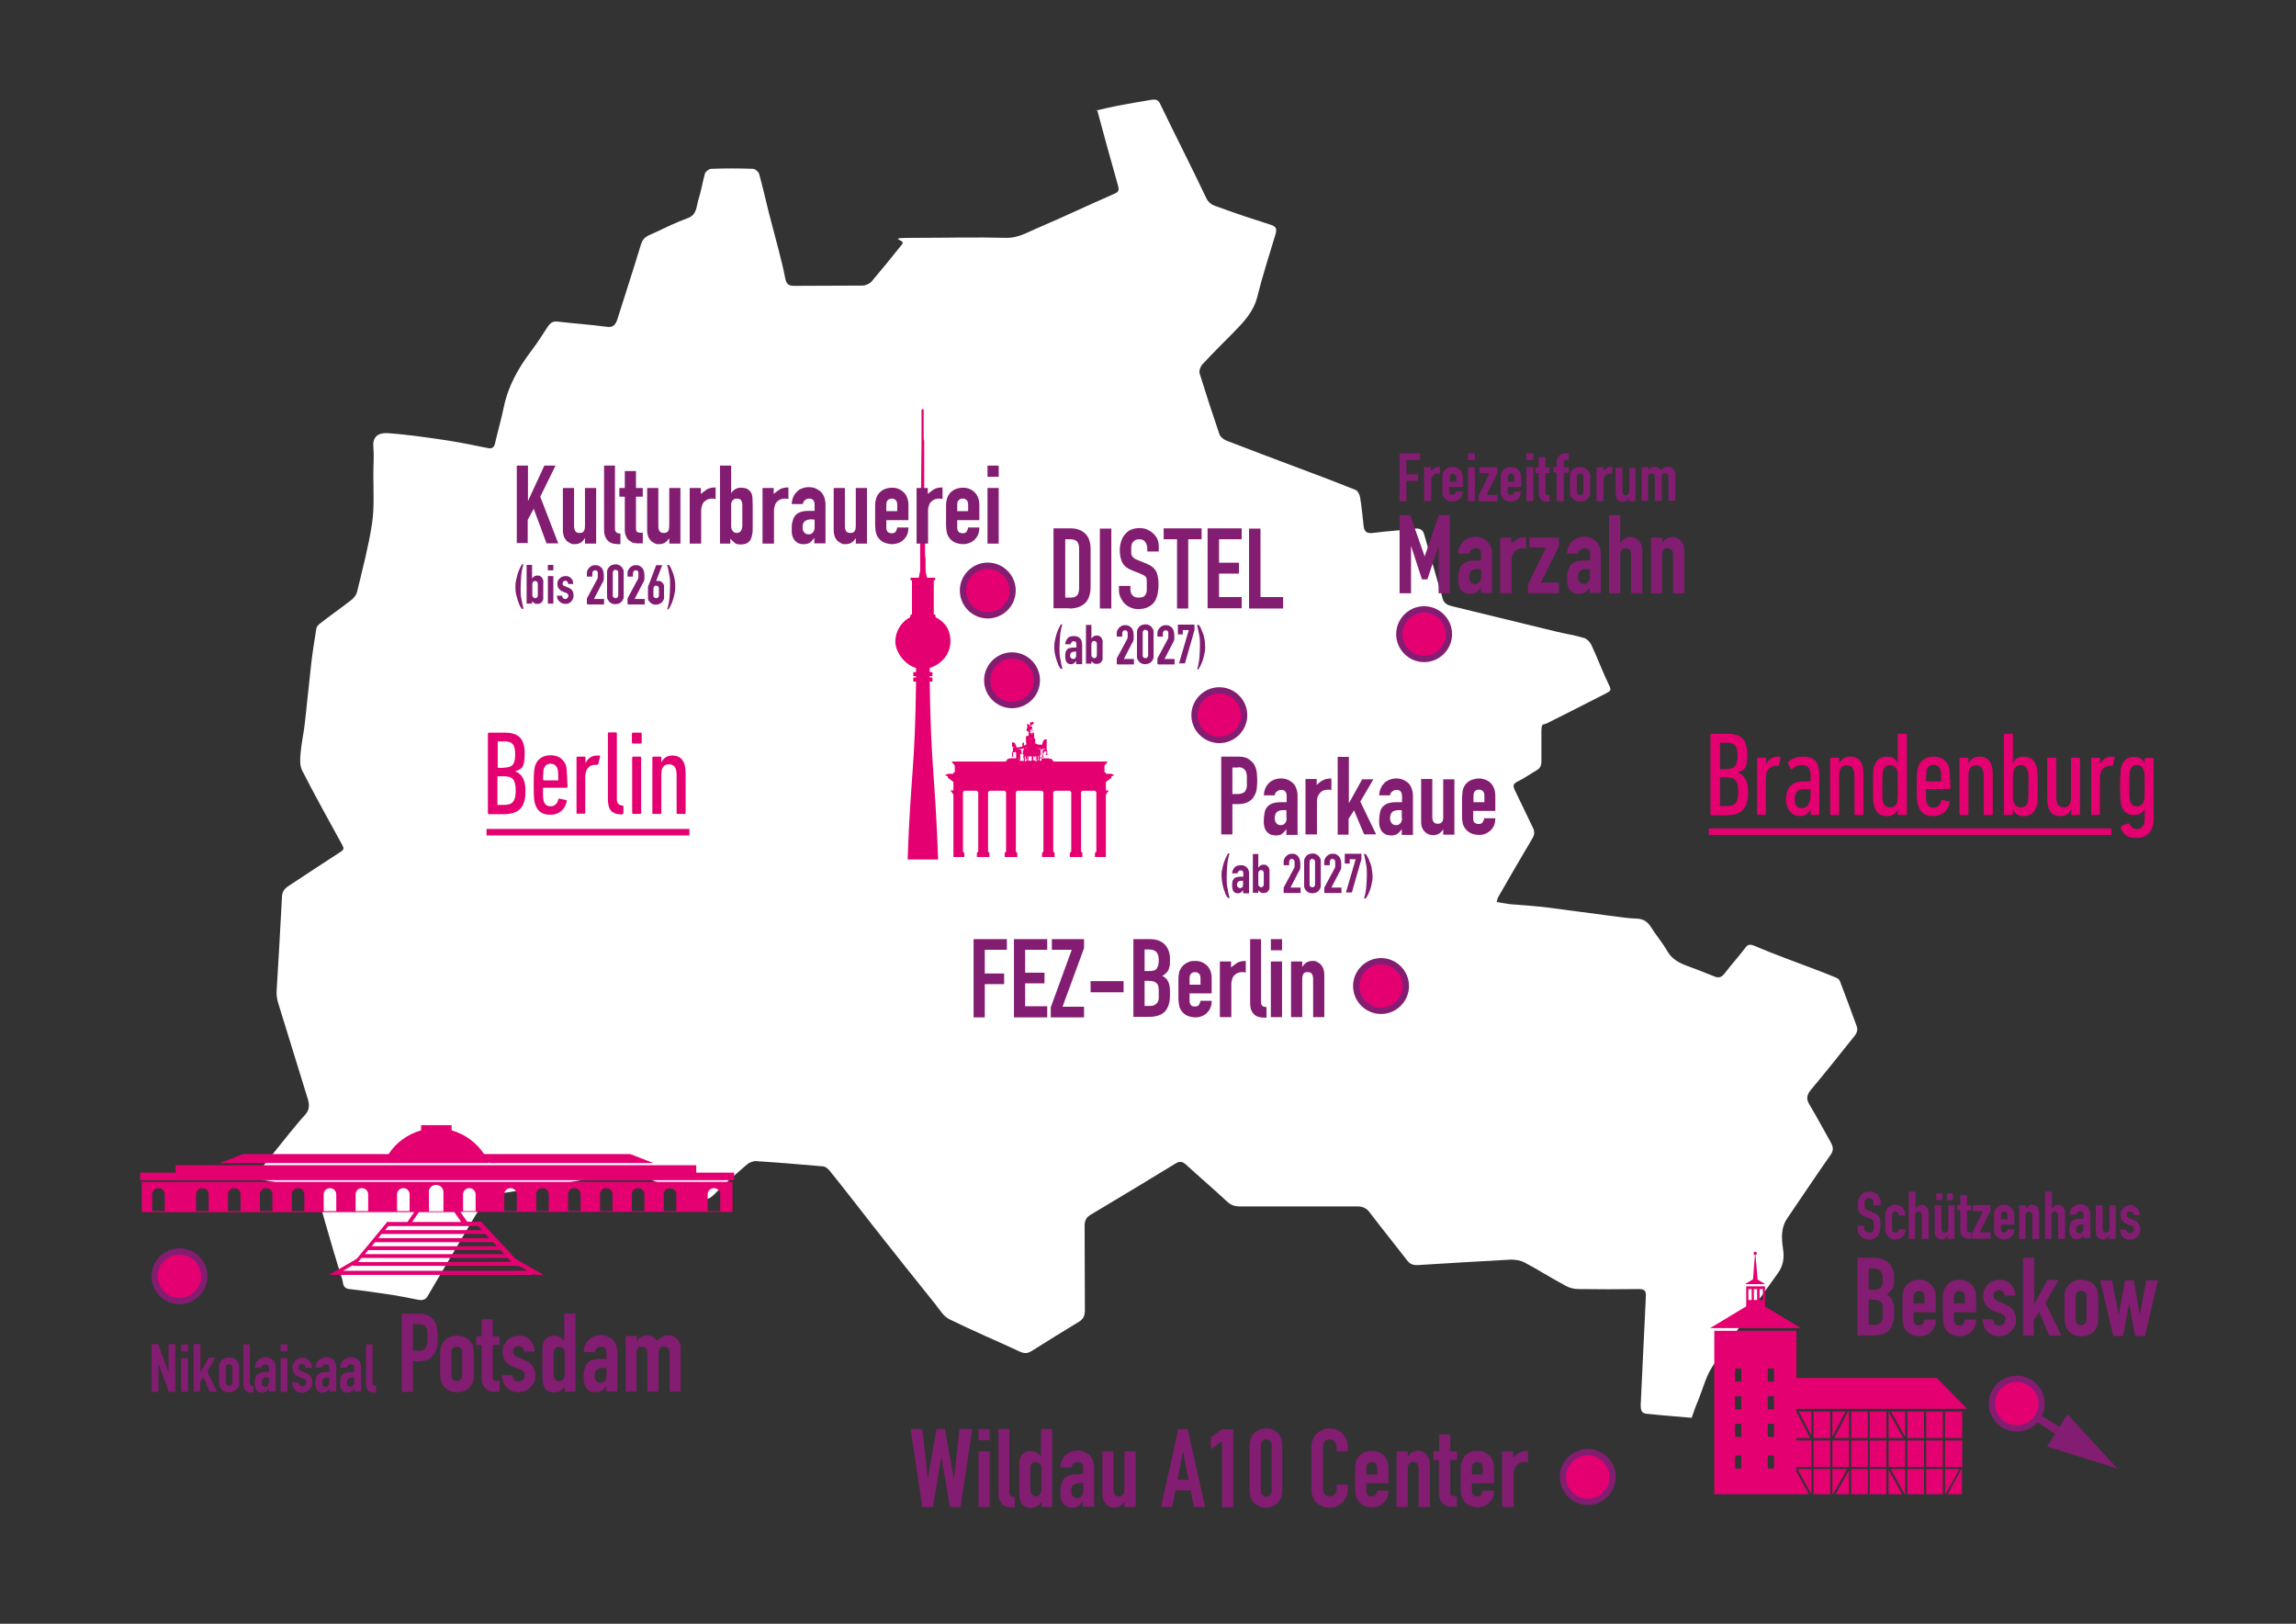 <?xml version="1.0" encoding="UTF-8"?> <svg xmlns="http://www.w3.org/2000/svg" id="carousel-map" version="1.1" viewBox="0 0 841.9 595.3"><rect x="0" y="0" width="841.9" height="595.3" fill="#333333" stroke="none"/><g id="Karte"><path d="M402.3,40.3c2.6,9.6,5.1,18.8,7.7,27.9.4,1.6.1,2.2-1.3,2.8-9.6,4.2-19.1,8.7-28.7,12.8-3.5,1.5-6.8,3.5-11,3.4-11.2-.3-22.5,0-33.7,0s-3.2.6-4.4,2.2c-3.7,4.7-7.5,9.3-11.3,13.8-.7.8-2.2,1.5-3.3,1.5-8.4.1-16.8,0-25.2.1-2.2,0-2.8-.9-3.2-2.9-.6-3.3-1.5-6.6-2.3-9.9-1.2-4.7-2.5-9.4-3.7-14.1s-2.2-9.4-3.5-14c-.2-.9-1.5-2-2.3-2-5.1-.2-10.2-.2-15.3,0-.8,0-2.1,1-2.3,1.7-.9,3.2-1.4,6.5-2.4,9.6-.8,2.5-.5,5.6-4,6.8-4.1,1.5-8,3.4-12,5.3-1.9.9-4.2,1.4-5,4.1-2.8,9.2-5.8,18.4-8.7,27.6-.7,2.1-1.6,3.2-4,2.8-6-.8-12-1.2-18-1.9-1.7-.2-2.6.5-3.5,1.8-2,3.1-4,6.2-6.2,9.1-4.7,6.2-8.4,12.8-10,20.6-.9,4.4-2.2,8.8-3.2,13.2-.3,1.4-1.1,2-2.5,1.7-4.9-1-9.8-2-14.8-2.8-7.4-1.1-14.8-2.2-22.2-2.7-3.4-.2-5.4,1.5-5.1,4.9s0,6.9,0,10.3c0,6,.4,12.2-.5,18.1-1.3,8.4-3.5,16.7-5.5,25-.3,1.1-1.2,2.2-2.1,2.9-3.7,2.9-7.5,5.5-11.2,8.4-.7.5-1.5,1.3-1.6,2-.7,4.3-1.4,8.7-1.9,13.1-.8,7.1-1.5,14.3-2.3,21.4-.4,3.8-1.3,7.6-1.6,11.4-.2,2.1-.3,4.5.6,6.2,4.7,9.2,9.7,18.2,14.7,27.3.7,1.3.6,1.7-.6,2.5-6.4,4.1-12.8,8.4-19.2,12.6-1.5,1-2.2,2.1-2.3,3.8-.6,11.7-1.3,23.4-2,35.2,0,1.1.2,2.4.5,3.5,3.6,11.8,7.3,23.5,10.9,35.3.7,2.2.8,4.2-1,6.1-2,2.1-3.7,4.4-5.6,6.6-4.3,5.3-8.5,10.6-13,16.2,1.3.4,2.2.8,3.2,1,6,1.1,12,2.1,18,3.3.6.1,1.5.8,1.7,1.4,1.2,3.7,2.1,7.4,3.2,11.1,2,6.8,3.9,13.6,6.1,20.3.5,1.4,0,3.6,2.7,3.9,5.4.6,10.7,1.4,16.1,2.2,3,.5,6,1.1,9,1.7,1.5.3,2.7.2,3.6-1.3l5.1-8.7c5.2-8.7,10.3-17.5,15.6-26.1.6-1,1.8-2.1,2.9-2.3,4.7-.9,9.6-1.5,14.3-2.3,11.5-1.9,22.9-3.9,34.4-5.8,1.2-.2,2.6-.3,3.7.2,7.2,2.8,14.4,5.7,21.5,8.6,2.8,1.2,5.1,1.7,7.7-1,3.7-3.9,7.8-7.3,11.8-10.8.9-.8,2.4-1.4,3.5-1.3,8.1.5,16.2,1.2,24.3,1.9.9,0,2,.8,2.6,1.6,5.5,6.8,10.8,13.7,16.2,20.6,7.5,9.5,15,19,22.6,28.4,1.6,2,3,4.5,5.2,5.5,8.5,4.2,17.3,7.9,25.9,11.9,1.6.7,2.7.6,4.2-.3,5.7-3.6,11.5-7.2,17.3-10.7,1.7-1,2.2-2.3,2.2-4.3-.1-10.3,0-20.6-.1-30.9,0-2,.7-3.2,2.3-4.1,10.4-6.2,20.7-12.4,31-18.7,1.6-1,2.5-.8,3.9.4,4.9,4.5,10,8.8,14.9,13.4,1.5,1.4,2.9,1.9,4.8,1.9h43c2,0,3.5.6,4.7,2.3,4.5,5.9,9.1,11.6,13.6,17.4,1.1,1.5,2.3,1.9,4.1,1.8,11.4-.7,22.8-1.4,34.1-2,1.6,0,3.5.3,5,1.1,5.1,2.7,9.9,5.8,15,8.5,1.4.8,3.1,1.2,4.7,1.2,7.4.1,14.8.1,22.1,0,2.1,0,2.7.6,2.6,2.7-.7,13.3-1.2,26.6-1.9,39.9,0,1.7.3,2.9,2,3.1,5.6.6,11.1,1,16.7,1.5.8-2.3,1.5-4.4,2.4-6.4,1.7-4.2,2.8-8.7,5.2-12.4,7.7-11.6,15.9-22.9,24-34.2,2-2.8,2.4-5.6,1.9-8.9-.6-3.9-.8-7.9,1.6-11.3,5.3-7.8,10.5-15.6,15.9-23.3,1.2-1.7.8-3,0-4.5-2.6-4.6-5.1-9.3-7.8-13.8-1.2-2-1.1-3.4.4-5.3,5.2-6.2,10.3-12.6,15.4-19,1.1-1.3,2.2-2.6,1.5-4.5-2-5.5-4-10.9-6.1-16.4-.2-.6-.9-1.2-1.5-1.4-2.6-1.1-5.3-2.1-7.9-3.1-7.3-2.8-14.7-5.4-21.9-8.5-1.9-.8-2.6-.5-3.6.9-2.4,3.2-5.1,6.1-7.5,9.3-1.2,1.5-2.3,1.6-3.9.9-3.2-1.3-6.5-2.6-9.8-3.8-3-1.1-5.6-2.5-7.3-5.5-1.8-3.1-4.1-5.8-6-8.8-1.2-1.9-2.7-2.9-5.1-3-3.7-.1-7.3-.8-11-1.2-7-.9-14.1-1.9-21.1-2.8-4.7-.6-9.5-.9-14.3-1.3-1.6-.2-3.2-.5-5-.8.2-.8.3-1.3.5-1.7,4.2-7.3,8.4-14.6,12.7-21.8.8-1.4.7-2.6,0-3.9-2.2-4.5-4.3-9-6.5-13.5-.8-1.6-.8-2.4,1-3.3,2.4-1.1,4.5-2.7,6.8-4,1.4-.8,1.9-1.7,1.9-3.4v-10.6c0-3.6.5-2.6,2-3.3,7.3-3.6,14.6-7.4,21.9-11.1,1.4-.7,1.8-1.1,1-2.7-2.4-4.9-4.3-10.1-6.6-15-.5-1-1.6-2.2-2.7-2.5-3.3-1-6.7-1.5-10-2.3-12.7-3.1-25.5-6.2-38.2-9.3-1.7-.4-3.2-1-3.7-3.1-.3-1.6-1-3.2-1.4-4.8-1.8-6.2-3.5-12.4-5.3-18.5-.4-1.5-1.4-2.3-3.3-2.1-5.2.7-10.4.9-15.5,1.6-2.4.3-3.2-.6-3.4-2.7-.4-3.5-.7-7-1.3-10.5-.2-1-.9-2.3-1.7-2.6-7-2.8-14-5.5-21.1-8.1-8.8-3.3-17.5-6.6-26.3-10-1-.4-2.2-1.4-2.5-2.4-2.5-7.3-4.9-14.7-7.2-22.1-.3-.9.2-2.5.9-3.3,3.7-4,7.6-7.9,11.5-11.8,3.7-3.8,7.3-7.5,8.7-13,1.9-7.7,4.4-15.3,6.7-23,.6-2,.2-2.9-1.8-3.5-6.3-2-12.7-4.1-18.9-6.4-1.7-.6-3.5-1-4.6-3.2-5.5-11.6-11.4-23.1-17-34.7-.8-1.7-1.8-1.7-3.2-1.5-4.2.7-8.4,1.4-12.5,2.2-2.6.5-5.1,1.1-8,1.8" fill="#fff"></path><path d="M338.3,150s-.3,0-.4.2v11.4l-.2,21.1-.3,2.4v24.2l-.5,2.5h-3v1h.5v12.5h-.5l-.2,1c-3.2,1.7-5.4,5.1-5.4,8.9s3.4,8.5,7.6,9.7v1.5h-1v1.5h1v.5h-1v1.5h1c-.4,32.7-1.9,32.6-3.1,65.2h11.2c-1.2-32.6-2.6-32.5-3.1-65.2h1v-1.5h-1v-.5h1v-1.5h-1v-1.5c4.2-1.3,7.6-5,7.6-9.7s-2.2-7.2-5.4-8.9l-.2-1h-.5v-12.5h.5v-1h-3l-.5-2.5v-4.2l-.2-1.8v-18.2l-.3-2.4v-21.1l-.2-.6v-10.9s-.3,0-.4-.2h0ZM373.8,278.7h0ZM374.1,278.6v.4h-.2v-.3h.2M373.5,277.6v.2c0,.2.2.5,0,.9v.2h0v-1.3h0ZM379.3,277.3c0,.3,0,.5.3.4v1.1h-.7v-1.5h.7-.3ZM377.1,277.3h1.2v1.6h-1.2v-1.7M380,277.3v1.3s0,.2.3,0v.4h-.8v-1.7h.5ZM380.8,277.2h0v1.6h-.2v-.2h0v-1.5M376.5,277.2h.2v1.6h-.3v-.5l.2-.2v-1.1M376.1,277.2v1.1s0,.3.2.3v.5h-.5v-1.8h.3ZM373.8,276.5v.3-.3h0ZM374.7,276.5h.5c0,.3.2.6,0,1,0,.3.2.6.2.9v.6h-.8v-2.4h0ZM374.4,276.5h.2v2.4h-.5v-.8s.2-.3,0-.5v-1.2h.3ZM381.9,276.5v2.4h-.6v-1.9h.2v-.2h0v-.2l.6-.2h-.2ZM374.6,276.1l.6.3h-.7v-.3M382.1,276v.4h-.7l.7-.4ZM383.3,274.7h-1l-.6-.2h1.5M380.8,274.6c.3,0,.6.2.9.2s.6.2.7.2h.2s-.2,0-.2.2v.6l-.8.5v-1.5h-.3s0-.2-.2-.3M373.3,274.6h2.1c0,.3-.2.4-.3.6v1.1s-.3-.2-.5-.3c0-.6,0-1.3-.9-1.3h-.5,0ZM384.5,274.4v.2h0M372.1,274.4v.2h0v-.2M380.7,274.3c.3,0,.7.3,1,.4-.3,0-.6,0-.9-.2h0v-.2h-.1ZM375.5,274.3v.3h-1.8c.7,0,1.3,0,1.9-.3M372.1,274.1v.2h0M377.1,273.5c-.3.2-.6.5-.8.9v-.4c.2,0,.5-.3.8-.4M377.7,273.2h0ZM379.3,272.9v.7h0v-.6M378.1,270.5v.2-.3h0ZM378,270.5v.4h-.3l.2-.3h0M377.9,267.3h-.2c0,.2.2.3.2.5-.2,0-.3,0-.4-.2v.5h.4v.4h.2c-.3,0-.5-.3-.5-.6s.2-.5.5-.6M378,267.3h.2c.2,0,.4.3.4.5s-.2.6-.5.6h.2v-.4h.4v-.5s-.2,0-.4.2v-.5h-.3ZM377.7,267v-.2M377.8,266.8v.2h0M379.1,265.2l-.3.3c0,0-.3.2-.5.3,0,0-.2,0-.2.3v.2h-.2v-.5h0v.5s-.2,0-.3-.2v-.2c-.3-.2-.6-.3-.8-.5h-.2v.8h0s0,.2,0,0h.2v.2s0,.2,0,0h0c-.2,0-.2.3,0,.4-.2,0-.4.4-.4.7s.4.8.8.8v1.3h-.2s0,.3-.2.3c-.3-.2-.5,0-.6,0v1.2c0,.6,0,1.3.2,1.8-.2,0-.7.4-.9.5v-.6h0v-.4c0-.1-.3-.3-.4,0h-.2v1.3c-.8.2-2,.4-2.2.3,0-.4-.2-.8-.4-1.2,0,0,0-.2-.2-.4-.2,0-.4-.3-.6-.3,0,0-.2,0-.3.2h-.3.2v1.5h.5v.2s-.2.2-.2.4v1q0,.3-.3.4v1.4c0,.3.3.4.4.2v-1.6h.7v-.2h.2c0,.2,0,.3.2.4v1.7h0v.3h-2.4v.2h-.8v.5h-.5v.5h-20l1.2,1.5v2.5h-.5v.5h-2l-1.1.5,1.1.5v.5l2,1.5v3.1h-1.1l1.1,1.5v22.9h4v-1.5l-.5-.5v-21.8l.5-.5h4.6l.5.5v21.8l-.5.5v1.5h4.6v-1.5l-.5-.5v-21.8l.5-.5h5.6l.5.5v21.8l-.5.5v1.5h4.6v-1.5l-.5-.5v-21.8l.5-.5h9.1l.5.5v21.8l-.5.5v1.5h4.6v-1.5l-.5-.5v-21.8l.5-.5h5.6l.5.5v21.8l-.5.5v1.5h4.6v-1.5l-.5-.5v-21.8l.5-.5h4.6l.5.5v21.8l-.5.5v1.5h4v-22.9l1.1-1.5h-1.1v-3.1l2-1.5v-.5l1.1-.5-1.1-.5h-2v-.5h-.5v-2.5l1.2-1.5h-20v-.5h-.5v-.5h-1v-.2h-3.3v-2.4,1.8h.2v.2c0,.2.2.2.4.2v-1.5c0-.3,0-.5.2-.8h.2c0,.2.2.5,0,.7v.2c0,.4,0,.7-.2,1.1v.2h.6l-.2-.3v-1.2c.2-.2.2-.3.3-.4,0,0,0-.2.2-.4h.2c0-.2,0,0,0,0h.4v.9c-.3.2-.2.5,0,.6.2,0,.3,0,.3-.3v-1.3s0-.3-.2-.4v-3.5s.2-.2,0-.3h-.7s-.2,0-.3.3c-.2,0-.3.3-.3.4-.2.3-.2.6-.3.9v.3h-1.5c-.4-.2-.8-.4-1.1-.5v-1.7c0-.2,0-.3,0,0,0,0-.2-.2-.4,0v-1.6c0-.5-.3-.9-.7-.4,0,.2,0,.4-.2.6s0,0,0,0v-.7h-.6v-1h0c.4,0,.8-.5.8-.9s-.3-.7-.6-.8h-.2v-.6h0v-.5l1.3-.3h0v.6Z" fill="#e50071"></path><g><path d="M178.9,269c0-.3.2-.4.4-.4h5.7c5.2,0,7.4,2.2,7.4,7.7s-1.3,5.6-3.5,6.5h0c2.2.8,3.8,2.8,3.8,7.1,0,6.4-2.6,8.6-8.2,8.6h-5.2c-.3,0-.4-.2-.4-.4v-29h0ZM184.9,281.4c2.8,0,4-1,4-4.8s-1.1-4.8-4.1-4.8h-2c-.2,0-.3,0-.3.3v9.1c0,.2,0,.3.3.3h2.1ZM182.7,295.1h2c3.2,0,4.4-1.2,4.4-5.3s-1.3-5.2-4.3-5.2h-2.1c-.2,0-.3,0-.3.3v10c0,.2,0,.3.3.3h0Z" fill="#e50071"></path><path d="M196.2,294.8c-.3-1-.5-2.1-.5-7s.2-6,.5-7c.8-2.5,2.8-3.9,5.7-3.9s4.8,1.4,5.7,3.9c.3,1,.5,7.6.5,7.6,0,0-.2.4-.4.4h-8.3c-.2,0-.3,0-.3.3,0,3.4.1,4.1.3,4.7.4,1.2,1.2,1.8,2.5,1.8s2.4-.8,2.8-2.4c0-.3.3-.4.5-.4l2.3.5c.3,0,.4.3.3.5-.6,3-2.8,4.9-6,4.9s-4.8-1.4-5.6-4h0ZM204.7,285.8c0-2.7-.1-3.4-.3-4-.4-1.1-1.2-1.8-2.5-1.8s-2.1.7-2.5,1.8c-.2.6-.3,4-.3,4l.3.3h5.1c.2,0,.3,0,.3-.3h-.1Z" fill="#e50071"></path><path d="M211.8,298.4c-.3,0-.4-.2-.4-.4v-20.2c0-.3.2-.4.4-.4h2.5c.3,0,.4.2.4.4v2h0c.7-1.6,2.1-2.8,4.2-2.8s.7,0,.8,0c.3,0,.4.2.3.5l-.6,2.5c0,.3-.3.4-.5.4h-.7c-2.1,0-3.6,1.5-3.6,4.5v13c0,.3-.2.4-.4.4h-2.5.1Z" fill="#e50071"></path><path d="M228.1,298.6c-3.9-.1-5.2-1.7-5.2-5.8v-23.9c0-.3.2-.4.4-.4h2.5c.3,0,.4.2.4.4v24c0,1.5.5,2.2,1.8,2.4h.2c.3,0,.4.3.4.5v2.3c0,.3-.2.4-.4.4h-.2.1Z" fill="#e50071"></path><path d="M232.1,272.6c-.3,0-.4-.2-.4-.4v-3.2c0-.3.2-.4.4-.4h2.8c.3,0,.4.2.4.4v3.2c0,.3-.2.4-.4.4h-2.8ZM232.2,298.4c-.3,0-.4-.2-.4-.4v-20.2c0-.3.2-.4.4-.4h2.5c.3,0,.4.2.4.4v20.2c0,.3-.2.4-.4.4h-2.5Z" fill="#e50071"></path><path d="M248.5,298.4c-.3,0-.4-.2-.4-.4v-14c0-2.5-.9-3.8-2.8-3.8s-2.8,1.2-2.8,3.8v14c0,.3-.2.4-.4.4h-2.5c-.3,0-.4-.2-.4-.4v-20.2c0-.3.2-.4.4-.4h2.5c.3,0,.4.2.4.4v1.7h0c.7-1.4,1.9-2.5,4-2.5,3.2,0,4.9,2,4.9,6.5v14.5c0,.3-.2.4-.4.4h-2.5Z" fill="#e50071"></path></g><rect x="178.4" y="303.9" width="74.4" height="2.4" fill="#e50071"></rect><g><path d="M627.2,269.4c0-.3.2-.4.4-.4h5.7c5.2,0,7.4,2.2,7.4,7.7s-1.3,5.6-3.5,6.5h0c2.2.8,3.8,2.8,3.8,7.1,0,6.4-2.6,8.6-8.2,8.6h-5.2c-.3,0-.4-.2-.4-.4v-29h0ZM633.1,281.9c2.8,0,4-1,4-4.8s-1-4.8-4.1-4.8h-2c-.2,0-.3,0-.3.3v9.1c0,.2,0,.3.3.3h2.1ZM631,295.5h2c3.2,0,4.4-1.2,4.4-5.3s-1.3-5.2-4.3-5.2h-2.1c-.2,0-.3,0-.3.3v10c0,.2,0,.3.3.3h0Z" fill="#e50071"></path><path d="M644.7,298.8c-.3,0-.4-.2-.4-.4v-20.2c0-.3.2-.4.4-.4h2.5c.3,0,.4.2.4.4v2h0c.7-1.6,2.1-2.8,4.2-2.8s.7,0,.8,0c.3,0,.3.2.3.5l-.6,2.5c0,.3-.3.4-.5.4h-.7c-2.1,0-3.6,1.5-3.6,4.5v13c0,.3-.2.4-.4.4h-2.5,0Z" fill="#e50071"></path><path d="M664.3,298.8c-.3,0-.4-.2-.4-.4v-1.8h0c-.6,1.6-2.1,2.6-4,2.6s-5-1.5-5-6.2,2.7-6.5,6.2-6.5h2.5c.2,0,.3,0,.3-.3v-1.7c0-2.8-.8-4-3.1-4s-2.5.6-3.6,1.4c-.3.2-.6.1-.7-.2l-.8-1.7v-.7c1.2-1.1,3.2-1.9,5.4-1.9,4.2,0,6,1.9,6,6.9v14.1c0,.3-.2.4-.4.4h-2.4ZM663.9,292.5v-2.9c0-.2,0-.3-.3-.3h-2c-2.5,0-3.5,1.2-3.5,3.6s1,3.4,2.6,3.4,3.1-1.5,3.1-3.8h.1Z" fill="#e50071"></path><path d="M680.4,298.8c-.3,0-.4-.2-.4-.4v-14c0-2.5-.9-3.8-2.8-3.8s-2.8,1.2-2.8,3.8v14c0,.3-.2.4-.4.4h-2.5c-.3,0-.4-.2-.4-.4v-20.2c0-.3.2-.4.4-.4h2.5c.3,0,.4.2.4.4v1.7h0c.7-1.4,1.9-2.5,4-2.5,3.2,0,4.9,2,4.9,6.5v14.5c0,.3-.2.4-.4.4h-2.5Z" fill="#e50071"></path><path d="M696.3,298.8c-.3,0-.4-.2-.4-.4v-1.7h0c-.6,1.4-1.7,2.5-4,2.5s-3.8-1.1-4.6-3.4c-.4-1.2-.5-2.3-.5-7.5s0-6.3.5-7.5c.8-2.3,2.3-3.4,4.6-3.4s3.4,1.1,4,2.5h0v-10.5c0-.3.2-.4.4-.4h2.5c.3,0,.4.2.4.4v29c0,.3-.2.4-.4.4h-2.5ZM695.6,294.2c.2-.8.3-1.3.3-5.9s0-5.1-.3-5.9c-.4-1.1-1.3-1.9-2.5-1.9s-2.2.7-2.6,1.9c-.2.8-.3,1.3-.3,5.9s0,5.2.3,5.9c.4,1.2,1.3,1.8,2.6,1.8s2.2-.7,2.5-1.8Z" fill="#e50071"></path><path d="M703.3,295.3c-.3-1-.5-2.1-.5-7s.2-6,.5-7c.8-2.5,2.8-3.9,5.7-3.9s4.8,1.4,5.7,3.9c.3,1,.5,7.6.5,7.6l-.4.4h-8.3c-.2,0-.3,0-.3.3,0,3.4,0,4.1.3,4.7.4,1.2,1.2,1.8,2.5,1.8s2.4-.8,2.8-2.4c0-.3.3-.4.5-.4l2.3.5c.3,0,.3.3.3.5-.6,3-2.8,4.9-6,4.9s-4.8-1.4-5.6-4h0ZM711.8,286.2c0-2.7,0-3.4-.3-4-.3-1.1-1.2-1.8-2.5-1.8s-2.2.7-2.5,1.8c-.2.6-.3,4-.3,4l.3.3h5c.2,0,.3,0,.3-.3h0Z" fill="#e50071"></path><path d="M727.8,298.8c-.3,0-.4-.2-.4-.4v-14c0-2.5-.9-3.8-2.8-3.8s-2.8,1.2-2.8,3.8v14c0,.3-.2.4-.4.4h-2.5c-.3,0-.4-.2-.4-.4v-20.2c0-.3.2-.4.4-.4h2.5c.3,0,.4.2.4.4v1.7h0c.7-1.4,1.9-2.5,4-2.5,3.2,0,4.9,2,4.9,6.5v14.5c0,.3-.2.4-.4.4h-2.5Z" fill="#e50071"></path><path d="M738.1,296.7h0v1.7c0,.3-.2.4-.4.4h-2.5c-.3,0-.4-.2-.4-.4v-29c0-.3.2-.4.4-.4h2.5c.3,0,.4.2.4.4v10.5h0c.6-1.5,1.7-2.5,4-2.5s3.8,1.1,4.6,3.4c.4,1.2.5,2.3.5,7.5s0,6.3-.5,7.5c-.8,2.3-2.3,3.4-4.6,3.4s-3.4-1.1-4-2.5h0ZM743.5,294.2c.2-.8.3-1.3.3-5.9s0-5.1-.3-5.9c-.4-1.2-1.2-1.9-2.5-1.9s-2.2.7-2.6,1.9c-.2.8-.3,1.3-.3,5.9s0,5.2.3,5.9c.4,1.1,1.3,1.8,2.6,1.8s2.2-.7,2.5-1.8Z" fill="#e50071"></path><path d="M759.9,298.8c-.3,0-.4-.2-.4-.4v-1.7h0c-.6,1.4-1.8,2.5-4,2.5-3.2,0-4.8-2-4.8-6.5v-14.5c0-.3.2-.4.4-.4h2.5c.3,0,.4.2.4.4v14c0,2.5.8,3.8,2.7,3.8s2.7-1.3,2.7-3.8v-14c0-.3.2-.4.4-.4h2.5c.3,0,.4.2.4.4v20.2c0,.3-.2.4-.4.4h-2.5,0Z" fill="#e50071"></path><path d="M767.2,298.8c-.3,0-.4-.2-.4-.4v-20.2c0-.3.2-.4.4-.4h2.5c.3,0,.4.2.4.4v2h0c.7-1.6,2.1-2.8,4.2-2.8s.7,0,.8,0c.3,0,.3.2.3.5l-.6,2.5c0,.3-.3.4-.5.4h-.7c-2.1,0-3.6,1.5-3.6,4.5v13c0,.3-.2.4-.4.4h-2.5,0Z" fill="#e50071"></path><path d="M777.8,303.2c0-.2,0-.4.2-.5l2.3-.8c.3,0,.4,0,.6.2.5,1.2,1.5,1.9,2.7,1.9s2.8-1,2.8-3.2v-4.5h0c-.5,1.5-1.7,2.5-3.9,2.5s-3.9-1.1-4.6-3.4c-.3-1.1-.5-2.4-.5-7.2s.2-6.1.5-7.2c.7-2.3,2.2-3.5,4.6-3.5s3.4,1.1,3.9,2.6h0v-1.8c0-.3.2-.4.4-.4h2.5c.3,0,.4.2.4.4v22.1c0,4.4-2.5,6.8-6.3,6.8s-5.1-1.6-5.8-4h.2,0ZM786.1,293.8c.2-.7.3-1.3.3-5.7s0-5-.3-5.7c-.4-1.1-1.2-1.9-2.5-1.9s-2.2.7-2.5,1.9c-.2.7-.3,1.4-.3,5.7s0,5,.3,5.7c.4,1.2,1.2,1.8,2.5,1.8s2.1-.7,2.5-1.8Z" fill="#e50071"></path></g><rect x="626.6" y="303.7" width="147.6" height="2.4" fill="#e50071"></rect></g><g id="wildau"><path d="M356.5,523.9l-4.3,28.6h-3.9l-3.1-18.5-3.1,18.5h-3.9l-4.3-28.6h4.3l2,18.1,3.2-18.1h3.1l3.3,18.6,2-18.6h4.7,0ZM358.8,528v-4.1h4.1v4.1h-4.1ZM358.8,552.5v-20.4h4.1v20.4h-4.1ZM366,523.9h4.1v22.8c0,.8.1,1.3.4,1.6s.8.5,1.6.5v3.9c-.9,0-1.8,0-2.5-.2-.7,0-1.4-.4-1.9-.9-.5-.4-.9-1-1.2-1.7s-.4-1.7-.4-2.9v-23.1h-.1ZM381.9,552.5v-1.8c-.3.3-.5.6-.8.8-.2.3-.5.5-.8.7s-.6.3-1,.4-.8.2-1.3.2c-1.7,0-2.9-.6-3.6-1.9-.2-.5-.4-1-.5-1.7s-.2-1.6-.2-2.7v-7.7c0-1.5,0-2.6.1-3.3.2-1.3.8-2.3,1.9-3,.5-.3,1.3-.5,2.3-.5s1.5.2,2.1.5c.6.4,1.2.9,1.6,1.5v-10.1h4.1v28.6h-4.1.2,0ZM377.8,545.8c0,.8.2,1.5.5,2s.8.8,1.5.8,1.1-.2,1.5-.7.6-1.1.6-1.8v-7.9c0-.6-.2-1.2-.6-1.6-.4-.4-.9-.6-1.5-.6-.9,0-1.3.2-1.6.7s-.4,1-.4,1.7v7.5h0ZM397.1,552.5v-2.1c-.5.7-1.1,1.3-1.6,1.7s-1.3.6-2.3.6-1,0-1.5-.2c-.5,0-1-.4-1.4-.8-.5-.4-.8-.9-1.1-1.6s-.4-1.6-.4-2.7,0-2.2.3-3c.2-.9.5-1.6,1-2.2s1.1-1,2-1.3c.8-.3,1.9-.4,3.2-.4h1.9v-2.1c0-.7-.1-1.3-.4-1.7-.3-.5-.8-.7-1.6-.7s-1,.2-1.5.5c-.4.3-.7.9-.9,1.5h-4c.1-1.8.7-3.3,1.8-4.4.5-.5,1.2-1,1.9-1.3s1.6-.5,2.5-.5,1.7,0,2.4.4,1.4.7,2,1.2c.5.5,1,1.2,1.3,2s.5,1.7.5,2.8v14.2h-4.1,0ZM397.1,543.7h-1.1c-.9,0-1.6.2-2.3.6-.6.4-.9,1.2-.9,2.3s.2,1.4.6,1.9.9.7,1.6.7,1.2-.2,1.6-.7.6-1.1.6-1.9v-2.8h-.1ZM416.4,532.1v20.4h-4.1v-2c-.4.6-.9,1.2-1.5,1.6s-1.4.6-2.3.6-1,0-1.5-.3c-.5-.2-1-.5-1.4-.9s-.7-.9-1-1.5c-.2-.6-.4-1.4-.4-2.3v-15.6h4.1v14.1c0,.8.2,1.3.5,1.8.3.4.8.6,1.5.6,1,0,1.3-.2,1.6-.7s.4-1.2.4-2.1v-13.7h4.1,0ZM425.7,552.5l6.4-28.6h3.4l6.4,28.6h-4.1l-1.2-6.1h-5.6l-1.2,6.1h-4.1,0ZM435.8,542.5l-2-10.4-2,10.4h4.1-.1ZM448.1,552.5v-24.2l-4.1,3v-4.3l4.1-3h4.1v28.6h-4.1ZM458.2,529.8c0-1,.2-1.8.5-2.6.3-.7.8-1.4,1.3-1.9.6-.5,1.2-.9,1.9-1.2s1.5-.4,2.3-.4,1.6,0,2.3.4,1.4.7,1.9,1.2c.6.5,1,1.2,1.3,1.9s.5,1.6.5,2.6v16.8c0,1-.2,1.8-.5,2.6s-.8,1.4-1.3,1.9c-.6.5-1.2.9-1.9,1.2s-1.5.4-2.3.4-1.6,0-2.3-.4-1.4-.7-1.9-1.2c-.6-.5-1-1.2-1.3-1.9s-.5-1.6-.5-2.6v-16.8ZM462.3,546.6c0,.6.2,1.1.6,1.5.6.6.9.6,1.4.6s1.1-.2,1.4-.6c.4-.4.6-.9.6-1.5v-16.8c0-.6-.2-1.1-.6-1.5-.6-.6-.9-.6-1.4-.6s-1.1.2-1.4.6c-.4.4-.6.9-.6,1.5v16.8ZM494.2,544.3v1.8c0,.9-.2,1.7-.5,2.5s-.8,1.5-1.4,2.1-1.3,1.1-2.1,1.5-1.6.5-2.5.5-1.6,0-2.4-.3-1.5-.6-2.2-1.1-1.2-1.2-1.6-2.1-.6-1.9-.6-3.2v-15.7c0-.9.2-1.8.5-2.6s.8-1.5,1.4-2.1,1.3-1,2.1-1.4c.8-.3,1.7-.5,2.7-.5,1.9,0,3.5.6,4.7,1.9.6.6,1,1.3,1.4,2.2.3.8.5,1.8.5,2.7v1.6h-4.1v-1.4c0-.8-.2-1.5-.7-2.1s-1.1-.9-1.8-.9-1.7.3-2,.9-.5,1.4-.5,2.4v14.6c0,.8.2,1.5.5,2.1.4.6,1,.8,1.9.8h.9c.3,0,.6-.2.9-.5s.4-.5.6-.9c.3-.6.2-.8.2-1.4v-1.4h4.1ZM509.1,543.8h-8.1v2.8c0,.6.2,1.1.5,1.5s.8.5,1.5.5,1.3-.2,1.5-.7c.3-.5.4-.9.5-1.4h4.1c0,1.8-.5,3.2-1.6,4.3-.5.6-1.2,1-1.9,1.3s-1.6.5-2.5.5-2.4-.3-3.3-.8-1.6-1.2-2.1-2.1c-.3-.5-.5-1.2-.6-1.8-.1-.7-.2-1.5-.2-2.3v-6.7c0-.8,0-1.6.2-2.3.1-.7.3-1.3.6-1.8.5-.9,1.2-1.6,2.1-2.1,1.4-.8,2-.8,3.3-.8s1.8.2,2.5.5,1.4.8,1.9,1.3c1.1,1.2,1.6,2.7,1.6,4.5v5.6ZM501,540.6h4v-2.3c0-.8-.2-1.4-.5-1.7-.4-.4-.8-.6-1.5-.6s-1.1.2-1.5.6-.5,1-.5,1.7v2.3ZM512.1,552.5v-20.4h4.1v2c.4-.6.9-1.2,1.5-1.6s1.4-.6,2.3-.6,1,0,1.5.3c.5.2,1,.5,1.4.9s.7.9,1,1.5c.2.6.4,1.4.4,2.3v15.6h-4.1v-14.1c0-.7-.2-1.3-.5-1.8-.3-.4-.8-.6-1.5-.6-1,0-1.3.2-1.6.7s-.4,1.2-.4,2.1v13.7h-4.1,0ZM527.7,532.1v-6.2h4.1v6.2h2.5v3.2h-2.5v12.4c0,.3.2.5.5.6s.5.2.8.2h1.1v3.9h-1.7c-.9,0-1.7,0-2.3-.4s-1.1-.7-1.5-1.1c-.4-.5-.6-1-.8-1.5s-.3-1.1-.3-1.7v-12.4h-2v-3.2h2.1ZM547.8,543.8h-8.1v2.8c0,.6.2,1.1.5,1.5s.8.5,1.5.5,1.3-.2,1.5-.7c.3-.5.4-.9.5-1.4h4.1c0,1.8-.5,3.2-1.6,4.3-.5.6-1.2,1-1.9,1.3s-1.6.5-2.5.5-2.4-.3-3.3-.8-1.6-1.2-2.1-2.1c-.3-.5-.5-1.2-.6-1.8,0-.7-.2-1.5-.2-2.3v-6.7c0-.8,0-1.6.2-2.3,0-.7.3-1.3.6-1.8.5-.9,1.2-1.6,2.1-2.1,1.3-.8,2-.8,3.3-.8s1.8.2,2.5.5,1.4.8,1.9,1.3c1.1,1.2,1.6,2.7,1.6,4.5v5.6ZM539.7,540.6h4v-2.3c0-.8-.2-1.4-.5-1.7s-.8-.6-1.5-.6-1.1.2-1.5.6-.5,1-.5,1.7v2.3ZM550.8,552.5v-20.4h4.1v2.2c.8-.7,1.6-1.3,2.4-1.8.8-.4,1.8-.6,3-.6v4.3c-.4-.2-.8-.2-1.2-.2s-.9,0-1.4.2c-.5,0-.9.4-1.3.7s-.8.8-1,1.4c-.3.6-.4,1.3-.4,2.1v12.1h-4.2,0Z" fill="#831d71"></path><g><path d="M591.3,541.5c0,5-4.1,9.1-9.1,9.1s-9.1-4.1-9.1-9.1,4.1-9.1,9.1-9.1,9.1,4.1,9.1,9.1" fill="#e50071"></path><path d="M591.3,541.5c0,5-4.1,9.1-9.1,9.1s-9.1-4.1-9.1-9.1,4.1-9.1,9.1-9.1,9.1,4.1,9.1,9.1" fill="none" stroke="#831d71" stroke-miterlimit="10" stroke-width="2.3"></path></g></g><g id="potsdam"><g><path d="M74.9,467.9c0,5-4.1,9.1-9.1,9.1s-9.1-4.1-9.1-9.1,4.1-9.1,9.1-9.1,9.1,4.1,9.1,9.1" fill="#e50071"></path><path d="M74.9,467.9c0,5-4.1,9.1-9.1,9.1s-9.1-4.1-9.1-9.1,4.1-9.1,9.1-9.1,9.1,4.1,9.1,9.1" fill="none" stroke="#831d71" stroke-miterlimit="10" stroke-width="2.3"></path></g><path d="M55.6,510.3v-17.5h2.4l3.8,10.5v-10.5h2.5v17.5h-2.4l-3.8-10.5v10.5h-2.5ZM66.4,495.4v-2.5h2.5v2.5h-2.5ZM66.4,510.3v-12.4h2.5v12.4h-2.5ZM71,510.3v-17.5h2.5v10.4l3-5.4h2.5l-3,5,3.6,7.4h-2.7l-2.3-5.4-1.2,1.9v3.5h-2.5,0ZM80.3,502v-1.4c0-.4.2-.8.4-1.1.3-.5.7-1,1.3-1.3.5-.3,1.2-.5,2-.5s1.5.2,2,.5,1,.8,1.3,1.3c.2.3.3.7.4,1.1v6.9c0,.4-.2.8-.4,1.1-.3.5-.7,1-1.3,1.3s-1.2.5-2,.5-1.5-.2-2-.5-1-.8-1.3-1.3c-.2-.3-.3-.7-.4-1.1v-5.5ZM82.8,506.5c0,.5,0,.8.3,1.1.2.2.5.4.9.4s.7,0,.9-.4c.2-.2.3-.6.3-1.1v-4.9c0-.5,0-.8-.3-1.1-.2-.2-.5-.4-.9-.4s-.7,0-.9.4c-.2.2-.3.6-.3,1.1v4.9ZM89.1,492.9h2.5v13.9c0,.5,0,.8.3,1,.2.2.5.3,1,.3v2.4h-1.5c-.5,0-.9-.3-1.2-.5s-.6-.6-.7-1c-.2-.4-.3-1-.3-1.8v-14.1h0v-.2h-.1ZM98.6,510.3v-1.3c-.3.5-.7.8-1,1.1s-.8.4-1.4.4h-.9c-.3,0-.6-.3-.9-.5s-.5-.6-.7-1-.3-1-.3-1.7,0-1.3.2-1.9c0-.5.3-1,.6-1.3s.7-.6,1.2-.8,1.2-.3,1.9-.3h1.3v-1.3c0-.4,0-.8-.3-1.1-.2-.3-.5-.4-1-.4s-.6,0-.9.3-.4.5-.5.9h-2.4c0-1.1.4-2,1.1-2.7.3-.3.7-.6,1.2-.8s1-.3,1.5-.3,1,0,1.5.2.9.4,1.2.7.6.7.8,1.2.3,1.1.3,1.7v8.7h-2.5v.3h0ZM98.6,505h-.7c-.5,0-1,0-1.4.4s-.6.7-.6,1.4,0,.9.3,1.2.5.4,1,.4.8,0,1-.4.4-.7.4-1.2v-1.8h0ZM102.9,495.4v-2.5h2.5v2.5h-2.5ZM102.9,510.3v-12.4h2.5v12.4h-2.5ZM112,501.4c0-.4-.2-.7-.4-1-.3-.2-.5-.3-.9-.3s-.7,0-.9.4-.3.5-.3.9,0,.5.2.7c0,.2.4.4.9.6l1.5.6c.9.4,1.6.9,1.9,1.5.4.6.5,1.3.5,2s0,1-.3,1.5c-.2.4-.4.8-.8,1.2-.3.3-.7.6-1.2.8s-1,.3-1.5.3c-1,0-1.9-.3-2.5-1-.3-.3-.6-.7-.8-1.2s-.3-1-.3-1.6h2.4c0,.3.2.7.4,1s.5.4,1,.4.7,0,1-.4c.3-.2.4-.6.4-1s0-.6-.3-.9c-.2-.2-.5-.5-1-.6l-1.2-.4c-.8-.3-1.4-.7-1.9-1.3-.4-.6-.7-1.3-.7-2.1s0-1,.3-1.5c.2-.4.5-.8.8-1.2.3-.3.7-.6,1.2-.7.4-.2.9-.3,1.4-.3s1,0,1.4.3.8.4,1.1.8c.3.3.6.7.7,1.2.2.5.3.9.3,1.4h-2.4,0ZM120.8,510.3v-1.3c-.3.5-.7.8-1,1.1s-.8.4-1.4.4h-.9c-.3,0-.6-.3-.9-.5s-.5-.6-.7-1-.3-1-.3-1.7,0-1.3.2-1.9c0-.5.3-1,.6-1.3s.7-.6,1.2-.8,1.2-.3,1.9-.3h1.3v-1.3c0-.4,0-.8-.3-1.1-.2-.3-.5-.4-1-.4s-.6,0-.9.3-.4.5-.5.9h-2.4c0-1.1.4-2,1.1-2.7.3-.3.7-.6,1.2-.8s1-.3,1.5-.3,1,0,1.5.2.9.4,1.2.7.6.7.8,1.2.3,1.1.3,1.7v8.7h-2.5v.3h0ZM120.8,505h-.7c-.5,0-1,0-1.4.4s-.6.7-.6,1.4,0,.9.3,1.2.5.4,1,.4.8,0,1-.4.4-.7.4-1.2v-1.8h0ZM129.9,510.3v-1.3c-.3.5-.7.8-1,1.1s-.8.4-1.4.4h-.9c-.3,0-.6-.3-.9-.5s-.5-.6-.7-1-.3-1-.3-1.7,0-1.3.2-1.9c0-.5.3-1,.6-1.3s.7-.6,1.2-.8,1.2-.3,1.9-.3h1.3v-1.3c0-.4,0-.8-.3-1.1-.2-.3-.5-.4-1-.4s-.6,0-.9.3-.4.5-.5.9h-2.4c0-1.1.4-2,1.1-2.7.3-.3.7-.6,1.2-.8s1-.3,1.5-.3,1,0,1.5.2.9.4,1.2.7.6.7.8,1.2.3,1.1.3,1.7v8.7h-2.5v.3h0ZM129.9,505h-.7c-.5,0-1,0-1.4.4s-.6.7-.6,1.4,0,.9.3,1.2.5.4,1,.4.8,0,1-.4.4-.7.4-1.2v-1.8h0ZM134.1,492.9h2.5v13.9c0,.5,0,.8.3,1,.2.2.5.3,1,.3v2.4h-1.5c-.5,0-.9-.3-1.2-.5s-.6-.6-.7-1c-.2-.4-.3-1-.3-1.8v-14.1h0v-.2h-.1ZM147.3,510.2v-28.6h6.1c1.1,0,2.1.1,3,.4s1.6.8,2.3,1.6c.7.7,1.2,1.6,1.4,2.6.3,1,.4,2.4.4,4.1s0,2.4-.2,3.3c-.1.9-.5,1.7-.9,2.5-.6.9-1.3,1.7-2.2,2.2s-2.2.8-3.7.8h-2.1v11.2h-4.1ZM151.4,485.5v9.7h2c.8,0,1.5,0,1.9-.4s.8-.6,1-1,.3-.9.4-1.5v-3.9c0-.6-.1-1.1-.4-1.6-.2-.5-.5-.8-1-1-.4-.2-1-.4-1.8-.4h-2.1,0ZM161.4,496.7c0-.8,0-1.6.2-2.3,0-.7.3-1.3.6-1.8.5-.9,1.2-1.6,2.1-2.1.9-.5,2-.8,3.3-.8s2.4.3,3.3.8,1.6,1.2,2.1,2.1c.3.5.5,1.2.6,1.8.1.7.2,1.5.2,2.3v6.7c0,.8,0,1.6-.2,2.3,0,.7-.3,1.3-.6,1.8-.5.9-1.2,1.6-2.1,2.1-1.4.8-2,.8-3.3.8s-2.4-.3-3.3-.8-1.6-1.2-2.1-2.1c-.3-.5-.5-1.2-.6-1.8-.1-.7-.2-1.5-.2-2.3v-6.7ZM165.5,504c0,.8.2,1.4.5,1.7.4.4.8.6,1.5.6s1.1-.2,1.5-.6.5-1,.5-1.7v-8c0-.8-.2-1.4-.5-1.7-.4-.4-.8-.6-1.5-.6s-1.1.2-1.5.6-.5,1-.5,1.7v8ZM176.6,489.9v-6.2h4.1v6.2h2.5v3.2h-2.5v11.3c0,.5,0,.9.1,1.1,0,.3.2.5.5.6.2,0,.5.2.8.2h1.1v3.9h-1.7c-.9,0-1.7,0-2.3-.4s-1.1-.7-1.5-1.1c-.4-.5-.6-1-.8-1.5-.2-.6-.3-1.1-.3-1.7v-12.4h-2v-3.2h2,0ZM192.2,495.6c0-.7-.2-1.2-.7-1.6-.4-.3-.9-.5-1.4-.5s-1.1.2-1.5.6c-.3.4-.5.9-.5,1.4s0,.7.3,1.1c.2.4.7.7,1.4,1l2.4,1c1.5.6,2.6,1.4,3.2,2.4s.9,2.1.9,3.3c0,1.8-.2,1.7-.5,2.4s-.7,1.4-1.3,1.9c-.5.6-1.2,1-1.9,1.3s-1.6.5-2.4.5c-1.7,0-3.1-.5-4.2-1.6-.6-.5-1-1.1-1.4-1.9-.3-.8-.5-1.7-.6-2.7h3.9c0,.6.3,1.1.6,1.6s.8.7,1.6.7,1.1-.2,1.6-.6.7-.9.7-1.6-.1-1-.4-1.4-.8-.7-1.6-1l-2-.7c-1.3-.5-2.3-1.2-3-2.1-.7-.9-1.1-2.1-1.1-3.5s.2-1.7.5-2.4.8-1.4,1.3-1.9,1.2-.9,1.9-1.2,1.5-.4,2.3-.4,1.6,0,2.3.4c.7.3,1.3.7,1.8,1.2.8.8.9,1.2,1.2,1.9s.4,1.5.4,2.3h-3.9,0ZM207.1,510.2v-1.8c-.3.3-.5.6-.8.8-.2.3-.5.5-.8.7s-.6.3-1,.4-.8.2-1.3.2c-1.7,0-2.9-.6-3.6-1.9-.2-.5-.4-1-.5-1.7s-.2-1.6-.2-2.7v-7.7c0-1.5,0-2.6.1-3.3.2-1.3.8-2.3,1.9-3,.5-.3,1.3-.5,2.3-.5s1.5.2,2.1.5c.6.4,1.2.9,1.6,1.5v-10.1h4.1v28.6h-4.1.2ZM203,503.6c0,.8.2,1.5.5,2s.8.8,1.5.8,1.1-.2,1.5-.7.6-1.1.6-1.8v-7.9c0-.6-.2-1.2-.6-1.6s-.9-.6-1.5-.6c-.9,0-1.3.2-1.6.7s-.4,1-.4,1.7v7.5h0ZM222.3,510.2v-2.1c-.5.7-1.1,1.3-1.6,1.7s-1.3.6-2.3.6-1,0-1.5-.2c-.5,0-1-.4-1.4-.8-.5-.4-.8-.9-1.1-1.6s-.4-1.6-.4-2.7,0-2.2.3-3c.2-.9.5-1.6,1-2.2s1.1-1,2-1.3c.8-.3,1.9-.4,3.2-.4h1.9v-2.1c0-.7-.1-1.3-.4-1.7-.3-.5-.8-.7-1.6-.7s-1,.2-1.5.5c-.4.3-.7.9-.9,1.5h-4c.1-1.8.7-3.3,1.8-4.4.5-.5,1.2-1,1.9-1.3s1.6-.5,2.5-.5,1.7,0,2.4.4,1.4.7,2,1.2c.5.5,1,1.2,1.3,2s.5,1.7.5,2.8v14.2h-4.1,0ZM222.3,501.5h-1.1c-.9,0-1.6.2-2.3.6-.6.4-.9,1.2-.9,2.3s.2,1.4.6,1.9.9.7,1.6.7,1.2-.2,1.6-.7.6-1.1.6-1.9v-2.8h-.1ZM229.4,510.2v-20.4h4.1v2c.4-.6.9-1.2,1.5-1.6s1.4-.6,2.3-.6,1.6.2,2.2.6,1.1.9,1.4,1.4c.5-.6,1.1-1,1.7-1.4s1.5-.6,2.6-.6,1,0,1.6.3c.5.2,1,.5,1.4.9s.8.9,1,1.5c.3.6.4,1.4.4,2.3v15.6h-4.1v-14.1c0-.7-.2-1.3-.5-1.8-.3-.4-.8-.6-1.5-.6-1.1,0-1.3.2-1.6.7s-.4,1.2-.4,2.1v13.7h-4.1v-14.1c0-.7-.2-1.3-.5-1.8-.3-.4-.8-.6-1.5-.6-1.1,0-1.3.2-1.6.7s-.4,1.2-.4,2.1v13.7h-4.1.1Z" fill="#831d71"></path><path d="M140.6,426.4h38.6v-.2l.5.2h59.9l-8.5-3.3h-53.6c-2.8-4.2-7-7.3-11.9-8.7v-1.9h-11.2v1.9c-4.9,1.4-9.2,4.5-11.9,8.7h-53.3l-8.5,3.3h60.1-.2ZM55.8,437.9c0-1.3,1-2.3,2.3-2.3s2.3,1,2.3,2.3v6.1h-4.6v-6.1ZM71.9,437.9c0-1.3,1-2.3,2.3-2.3s2.3,1,2.3,2.3v6.1h-4.6v-6.1ZM83.6,437.9c0-1.3,1-2.3,2.3-2.3s2.3,1,2.3,2.3v6.1h-4.6s0-6.1,0-6.1ZM95.3,437.9c0-1.3,1-2.3,2.3-2.3s2.3,1,2.3,2.3v6.1h-4.6s0-6.1,0-6.1ZM107,437.9c0-1.3,1-2.3,2.3-2.3s2.3,1,2.3,2.3v6.1h-4.6s0-6.1,0-6.1ZM118.7,437.9c0-1.3,1-2.3,2.3-2.3s2.3,1,2.3,2.3v6.1h-4.6s0-6.1,0-6.1ZM130.4,437.9c0-1.3,1-2.3,2.3-2.3s2.3,1,2.3,2.3v6.1h-4.6s0-6.1,0-6.1ZM145.6,437.9c0-1.3,1-2.3,2.3-2.3s2.3,1,2.3,2.3v6.1h-4.6v-6.1ZM153.7,444.4h12.9l2.5,3.6h-18l2.5-3.6M157.2,437.1c0-1.5,1.2-2.7,2.7-2.7s2.7,1.2,2.7,2.7v7h-5.3v-7h0ZM175.4,449.5l1.4,1.5h-35.6l1.2-1.5h33ZM179.5,453.9h-40.8l1.2-1.5h38.1l1.4,1.5h.1ZM182.3,456.9h-46l1.2-1.5h43.3l1.4,1.5h.1ZM185,459.8h-51.2l1.2-1.5h48.5l1.4,1.5h.1ZM187.7,462.6h0c0,.1-56.4.1-56.4.1l1.2-1.5h53.7l1.3,1.4h.2ZM189.2,464.2h.9v-.2l3.4,1.9h-67.7l3.6-2.1v.3h59.8ZM169.8,437.9c0-1.3,1-2.3,2.3-2.3s2.3,1,2.3,2.3v6.1h-4.6v-6.1ZM184.9,437.9c0-1.3,1-2.3,2.3-2.3s2.3,1,2.3,2.3v6.1h-4.6v-6.1ZM196.6,437.9c0-1.3,1-2.3,2.3-2.3s2.3,1,2.3,2.3v6.1h-4.6v-6.1ZM208.3,437.9c0-1.3,1-2.3,2.3-2.3s2.3,1,2.3,2.3v6.1h-4.6v-6.1ZM220,437.9c0-1.3,1-2.3,2.3-2.3s2.3,1,2.3,2.3v6.1h-4.6v-6.1ZM231.7,437.9c0-1.3,1-2.3,2.3-2.3s2.3,1,2.3,2.3v6.1h-4.6v-6.1ZM243.4,437.9c0-1.3,1-2.3,2.3-2.3s2.3,1,2.3,2.3v6.1h-4.6v-6.1ZM259.5,437.9c0-1.3,1-2.3,2.3-2.3s2.3,1,2.3,2.3v6.1h-4.6v-6.1ZM52,444.4h99.9l-2.5,3.6h-6.8c-.2-.1-.5-.1-.7,0h-.1v.2l-2.3,2.8-2.4,2.9-2.4,2.9-3.9,4.7-10.1,5.9h2.9l.3-.2v.2h71.6v-.5l.9.5h2.9l-10.3-5.9-1.5-1.6v-.2h-.1l-10.9-11.7c-.2-.2-.6-.3-.9-.1h-4.3l-2.5-3.6h99.8v-11H52v11.1h0ZM64.4,427.2v2.7h-13v2.8h217.8v-2.8h-13.9v-2.7H64.4Z" fill="#e50071"></path></g><g id="beeskow"><path d="M753.6,525.6l-3,4.7,25.8,8.1-18.3-19.9-3,4.7-1.6-1.1-7.2-4.5-1.5,2.4,7.2,4.6,1.6,1Z" fill="#831d71"></path><path d="M689.5,441.9h-2.5v-.6c0-.6,0-1.1-.4-1.5s-.7-.6-1.3-.6-.6,0-.8.2c-.2.1-.4.3-.5.5s-.2.5-.3.7v1.7c0,.2,0,.4.2.6s.2.3.4.5.4.3.8.4l1.9.8c.6.2,1,.5,1.3.7.3.3.6.6.8,1s.3.8.4,1.3v1.7c0,.6,0,1.4-.2,2,0,.6-.4,1.2-.7,1.6-.3.5-.8.8-1.3,1.1-.6.3-1.2.4-2,.4s-1.2-.1-1.7-.3-1-.5-1.3-.9-.7-.8-.9-1.3-.3-1-.3-1.6v-.9h2.5v.8c0,.5,0,.9.4,1.2s.7.5,1.4.5.8,0,1-.2c.2-.1.4-.3.5-.5s.2-.5.2-.8v-2.2c0-.3,0-.5-.2-.7,0-.2-.3-.3-.5-.4s-.4-.2-.7-.4l-1.8-.7c-1.1-.4-1.8-1-2.2-1.7s-.5-1.6-.5-2.7,0-1.3.3-1.8.4-1.1.8-1.5c.3-.4.8-.8,1.3-1,.5-.3,1.2-.4,1.9-.4s1.2.1,1.7.3,1,.5,1.3.9c.7.8,1.1,1.7,1.1,2.7v1.2h-.1ZM693.8,450.7c0,.4,0,.7.3.9.3.3.5.3.9.3s.8-.1.9-.4c.2-.3.2-.6.3-.8h2.5c0,1.1-.3,2-1,2.6-.3.3-.7.6-1.2.8-.5.2-1,.3-1.5.3-.8,0-1.4-.2-2-.5-.5-.3-1-.8-1.3-1.3-.2-.3-.3-.7-.4-1.1v-6.9c0-.4.2-.8.4-1.1.3-.5.7-1,1.3-1.3.5-.3,1.2-.5,2-.5s1.1,0,1.5.3.9.5,1.2.8c.6.7,1,1.7,1,2.8h-2.5c0-.5,0-.9-.3-1.1s-.5-.4-.9-.4-.7.1-.9.4c-.2.2-.3.6-.3,1.1v5.1h0ZM699.9,454.2v-17.3h2.5v6.2c.3-.4.6-.7.9-1,.4-.3.8-.4,1.4-.4s.6,0,.9.2c.3.1.6.3.8.5s.4.6.6.9c0,.4.2.8.2,1.4v9.5h-2.5v-8.5c0-.5,0-.8-.3-1.1s-.5-.4-.9-.4-.8.1-1,.4-.3.7-.3,1.3v8.3h-2.5.2,0ZM716.7,441.9v12.3h-2.5v-1.2c-.3.4-.6.7-.9,1-.4.3-.8.4-1.4.4s-.6,0-.9-.2c-.3-.1-.6-.3-.8-.5s-.4-.6-.6-.9c0-.4-.2-.8-.2-1.4v-9.5h2.5v8.5c0,.5,0,.8.3,1.1s.5.4.9.4.8-.1,1-.4.3-.7.3-1.3v-8.3h2.5-.2,0ZM710,440v-2.5h2.2v2.5h-2.2ZM713.9,440v-2.5h2.2v2.5h-2.2ZM718.8,441.9v-3.7h2.5v3.7h1.5v1.9h-1.5v7.5c0,.2.2.3.3.4,0,0,.3.1.5.1h.7v2.3h-1c-.6,0-1,0-1.4-.3s-.7-.4-.9-.7-.4-.6-.5-.9-.2-.7-.2-1v-7.5h-1.2v-1.9h1.2ZM723.1,454.2v-2l4-8.2h-3.7v-2.2h6.5v2l-4,8h4v2.3h-6.8ZM738.6,449h-4.9v1.7c0,.4,0,.7.3.9.3.3.5.3.9.3s.8-.1.9-.4c.2-.3.2-.6.3-.8h2.5c0,1.1-.3,2-1,2.6-.3.3-.7.6-1.2.8-.5.2-1,.3-1.5.3-.8,0-1.4-.2-2-.5-.5-.3-1-.8-1.3-1.3-.2-.3-.3-.7-.4-1.1v-6.9c0-.4.2-.8.4-1.1.3-.5.7-1,1.3-1.3.5-.3,1.2-.5,2-.5s1.1,0,1.5.3.9.5,1.2.8c.6.7,1,1.6,1,2.7v3.5ZM733.7,447h2.4v-1.4c0-.5,0-.8-.3-1.1-.2-.2-.5-.4-.9-.4s-.7.1-.9.4c-.2.2-.3.6-.3,1.1v1.4ZM740.4,454.2v-12.3h2.5v1.2c.3-.4.6-.7.9-1,.4-.3.8-.4,1.4-.4s.6,0,.9.2c.3.1.6.3.8.5s.4.6.6.9c0,.4.2.8.2,1.4v9.5h-2.5v-8.5c0-.5,0-.8-.3-1.1s-.5-.4-.9-.4-.8.1-1,.4-.3.7-.3,1.3v8.3h-2.5.2,0ZM749.9,454.2v-17.3h2.5v6.2c.3-.4.6-.7.9-1,.4-.3.8-.4,1.4-.4s.6,0,.9.2c.3.1.6.3.8.5s.4.6.6.9c0,.4.2.8.2,1.4v9.5h-2.5v-8.5c0-.5,0-.8-.3-1.1s-.5-.4-.9-.4-.8.1-1,.4-.3.7-.3,1.3v8.3h-2.5.2,0ZM764,454.2v-1.3c-.3.5-.7.8-1,1s-.8.4-1.4.4-.6,0-.9-.1c-.3,0-.6-.3-.9-.5s-.5-.6-.7-1-.3-1-.3-1.7,0-1.3.2-1.8.3-1,.6-1.3.7-.6,1.2-.8,1.1-.3,1.9-.3h1.3v-1.3c0-.4,0-.8-.3-1-.2-.3-.5-.4-1-.4s-.6.1-.9.3-.4.5-.5.9h-2.4c0-1.1.4-2,1.1-2.7.3-.3.7-.6,1.2-.8s1-.3,1.5-.3,1,0,1.5.2.9.4,1.2.7.6.7.8,1.2.3,1.1.3,1.7v8.6h-2.5v.3h0ZM764,448.9h-.7c-.5,0-1,.1-1.4.4s-.6.7-.6,1.4,0,.9.3,1.1c.2.3.5.4.9.4s.8-.1,1-.4.4-.7.4-1.2v-1.7h0ZM775.8,441.9v12.3h-2.5v-1.2c-.3.4-.6.7-.9,1-.4.3-.8.4-1.4.4s-.6,0-.9-.2c-.3-.1-.6-.3-.8-.5s-.4-.6-.6-.9c0-.4-.2-.8-.2-1.4v-9.5h2.5v8.5c0,.5,0,.8.3,1.1s.5.4.9.4.8-.1,1-.4.3-.7.3-1.3v-8.3h2.5-.2,0ZM782.3,445.3c0-.4-.2-.7-.4-.9-.3-.2-.5-.3-.9-.3s-.7.1-.9.4-.3.5-.3.9,0,.5.2.7.4.4.9.6l1.5.6c.9.4,1.6.8,1.9,1.5s.5,1.3.5,2,0,1-.3,1.4c-.2.4-.4.8-.8,1.2-.3.3-.7.6-1.2.8s-.9.3-1.5.3c-1,0-1.8-.3-2.5-.9-.3-.3-.6-.7-.8-1.2s-.3-1-.3-1.6h2.3c0,.3.2.7.4.9s.5.4,1,.4.7-.1,1-.4.4-.6.4-1,0-.6-.3-.9-.5-.5-1-.6l-1.2-.4c-.8-.3-1.4-.7-1.8-1.3s-.7-1.3-.7-2.1,0-1,.3-1.4c.2-.4.5-.8.8-1.2.3-.3.7-.6,1.1-.7.4-.2.9-.3,1.4-.3s1,0,1.4.3c.4.2.8.4,1.1.8.3.3.6.7.7,1.2.2.4.3.9.3,1.4h-2.3v-.2h0ZM681.1,489.7v-28.6h6c1.3,0,2.4.2,3.4.6s1.7.9,2.3,1.6,1,1.4,1.3,2.3.4,1.8.4,2.7v1c0,.8,0,1.4-.2,2,0,.5-.3,1-.5,1.4-.5.7-1.2,1.4-2.1,1.9,1,.5,1.7,1.1,2.1,2,.5.9.7,2.1.7,3.6v1.6c0,2.5-.6,4.4-1.8,5.8s-3.2,2-5.8,2h-5.8ZM685.2,465v7.9h1.8c1.4,0,2.3-.3,2.7-1,.5-.7.7-1.7.7-3s-.3-2.2-.8-2.9c-.5-.6-1.5-1-2.8-1h-1.7,0ZM685.2,476.5v9.2h1.8c.8,0,1.5,0,1.9-.4.5-.2.8-.6,1.1-1,.2-.4.4-.9.4-1.5v-3.8c0-.5-.2-1-.5-1.4s-.6-.6-1.1-.8-1.1-.3-1.8-.3h-1.8ZM709.8,481.1h-8.1v2.8c0,.6.2,1.1.5,1.5s.8.5,1.5.5,1.3-.2,1.5-.7c.3-.5.4-.9.5-1.4h4.1c0,1.8-.5,3.2-1.6,4.3-.5.6-1.2,1-1.9,1.3s-1.6.5-2.5.5-2.4-.3-3.3-.8-1.6-1.2-2.1-2.1c-.3-.5-.5-1.2-.6-1.8,0-.7-.2-1.5-.2-2.3v-6.7c0-.8,0-1.6.2-2.3,0-.7.3-1.3.6-1.8.5-.9,1.2-1.6,2.1-2.1,1.3-.8,2-.8,3.3-.8s1.8.2,2.5.5,1.4.8,1.9,1.3c1.1,1.2,1.6,2.7,1.6,4.5v5.6h0ZM701.7,477.9h4v-2.3c0-.8-.2-1.4-.5-1.7-.4-.4-.8-.6-1.5-.6s-1.1.2-1.5.6-.5,1-.5,1.7v2.3ZM724.6,481.1h-8.1v2.8c0,.6.2,1.1.5,1.5s.8.5,1.5.5,1.3-.2,1.5-.7c.3-.5.4-.9.5-1.4h4.1c0,1.8-.5,3.2-1.6,4.3-.5.6-1.2,1-1.9,1.3s-1.6.5-2.5.5-2.4-.3-3.3-.8-1.6-1.2-2.1-2.1c-.3-.5-.5-1.2-.6-1.8,0-.7-.2-1.5-.2-2.3v-6.7c0-.8,0-1.6.2-2.3,0-.7.3-1.3.6-1.8.5-.9,1.2-1.6,2.1-2.1,1.3-.8,2-.8,3.3-.8s1.8.2,2.5.5,1.4.8,1.9,1.3c1.1,1.2,1.6,2.7,1.6,4.5v5.6h0ZM716.5,477.9h4v-2.3c0-.8-.2-1.4-.5-1.7-.4-.4-.8-.6-1.5-.6s-1.1.2-1.5.6-.5,1-.5,1.7v2.3ZM735.1,475.1c0-.7-.2-1.2-.7-1.6-.4-.3-.9-.5-1.4-.5s-1.1.2-1.5.6-.5.9-.5,1.4,0,.7.3,1.1.7.7,1.4,1l2.4,1c1.5.6,2.6,1.4,3.2,2.4.6,1,.9,2.1.9,3.3,0,1.8-.2,1.7-.5,2.4s-.7,1.4-1.3,1.9-1.2,1-1.9,1.3-1.6.5-2.4.5c-1.7,0-3.1-.5-4.2-1.6-.6-.5-1-1.1-1.4-1.9-.3-.8-.5-1.7-.6-2.7h3.9c0,.6.3,1.1.6,1.6.3.5.8.7,1.6.7s1.1-.2,1.6-.6.7-.9.7-1.6,0-1-.4-1.4-.8-.7-1.6-1l-2-.7c-1.3-.5-2.3-1.2-3-2.1-1-1.4-1.1-2.1-1.1-3.5s.2-1.7.5-2.4.8-1.4,1.3-1.9,1.2-.9,1.9-1.2,1.5-.4,2.3-.4,1.6.1,2.3.4,1.3.7,1.8,1.2.9,1.2,1.2,1.9.4,1.5.4,2.3h-3.9.1ZM741.8,489.7v-28.6h4.1v17.1l4.9-8.9h4.1l-4.9,8.3,5.9,12.1h-4.5l-3.7-8.8-2,3.1v5.7h-4.1.2ZM757,476.2c0-.8,0-1.6.2-2.3,0-.7.3-1.3.6-1.8.5-.9,1.2-1.6,2.1-2.1,1.3-.8,2-.8,3.3-.8s2.4.3,3.3.8,1.6,1.2,2.1,2.1c.3.5.5,1.2.6,1.8,0,.7.2,1.5.2,2.3v6.7c0,.8,0,1.6-.2,2.3,0,.7-.3,1.3-.6,1.8-.5.9-1.2,1.6-2.1,2.1-.9.5-2,.8-3.3.8s-2.4-.3-3.3-.8-1.6-1.2-2.1-2.1c-.3-.5-.5-1.2-.6-1.8,0-.7-.2-1.5-.2-2.3v-6.7ZM761.1,483.5c0,.8.2,1.4.5,1.7.4.4.8.6,1.5.6s1.1-.2,1.5-.6.5-1,.5-1.7v-8c0-.8-.2-1.4-.5-1.7-.4-.4-.8-.6-1.5-.6s-1.1.2-1.5.6-.5,1-.5,1.7v8h0ZM791.3,469.4l-4.8,20.4h-3.6l-2.2-12.1-2.2,12.1h-3.6l-4.8-20.4h4.3l2.5,12.6,2.3-12.6h3.2l2.2,12.6,2.4-12.6h4.3,0Z" fill="#831d71"></path><g><path d="M647.2,479h-7l-13.1,7.9h33.2l-13.1-7.9h0ZM646.4,476.6h-1.2v-4h1.2v4ZM644.3,476.6h-1.2v-4h1.2v4ZM642.3,476.6h-1.2v-4h1.2v4ZM640.3,479h6.9v-7.4h-6.9v7.4ZM658.7,505.2h51.5l11.1,11.3h-62.6v-11.3ZM650.5,506.5h-2.3v-4.8h2.3v4.8ZM650.5,516.7h-2.3v-4.8h2.3v4.8ZM650.5,526.8h-2.3v-4.8h2.3v4.8ZM650.5,538.4h-2.3v-4.8h2.3v4.8ZM638.5,506.5h-2.3v-4.8h2.3v4.8ZM638.5,516.7h-2.3v-4.8h2.3v4.8ZM638.5,526.8h-2.3v-4.8h2.3v4.8ZM638.5,538.4h-2.3v-4.8h2.3v4.8ZM628.6,547.8h30.1v-59.9h-30.1v59.9ZM644.5,469l-.8-8.9c.3,0,.5-.3.5-.6s-.3-.6-.6-.6-.6.3-.6.6.2.6.5.6l-.7,8.9-3,1.8h7.5l-3-1.8h.2,0ZM678.8,517.5h6.1v9.7h-6.1v-9.7ZM685.6,528.1h6.1v9.7h-6.1v-9.7ZM678.8,528.1h6.1v9.7h-6.1v-9.7ZM685.6,517.5h6.1v9.7h-6.1v-9.7ZM678,517.5h-.4l-5,9.7h5.4v-9.7ZM713.2,517.5h6.3v9.7h-6.3v-9.7ZM671.9,528.1h6.1v9.7h-6.1v-9.7ZM698.6,517.5h-5.2l5.2,9.4v-9.4ZM671.9,526.8l4.8-9.3h-4.8v9.3ZM706.3,517.5h6.1v9.7h-6.1v-9.7ZM692.5,527.2h5.4l-5.4-9.7v9.7ZM706.3,528.1h6.1v9.7h-6.1v-9.7ZM693.3,538.6l5.1,9.2h.2v-9.2h-5.3ZM665,517.5h6.1v9.7h-6.1v-9.7ZM699.4,528.1h6.1v9.7h-6.1v-9.7ZM692.5,538.6h0ZM692.5,528.1h6.1v9.7h-6.1v-9.7ZM699.4,517.5h6.1v9.7h-6.1v-9.7ZM699.4,538.6h6.1v9.2h-6.1v-9.2ZM713.2,538.6v9.2h.2l5.1-9.2h-5.3ZM665,528.1h6.1v9.7h-6.1v-9.7ZM692.5,538.8v9h5l-5-9ZM685.6,538.6h6.1v9.2h-6.1v-9.2ZM719.2,538.6h0l-5,9.2h5.2v-9.2h-.3,0ZM713.2,528.1h6.3v9.7h-6.3v-9.7ZM658.7,539.5v8.3h4.6l-4.6-8.3ZM706.3,538.6h6.1v9.2h-6.1v-9.2ZM664.2,517.5h-4.6l4.6,8.8v-8.8ZM658.7,528.1h5.5v9.7h-5.5v-9.7ZM664.2,538.6h-5.1l5.1,9.2v-9.2ZM678.8,538.6h6.1v9.2h-6.1v-9.2Z" fill="#e50071"></path><path d="M663.7,527.2l-5-9.7v9.7h5ZM665,538.6h6.1v9.2h-6.1v-9.2ZM678,539l-4.9,8.8h4.9v-8.8ZM671.9,538.6v9.2h.3l5.1-9.2h-5.4,0Z" fill="#e50071"></path></g><g><path d="M748.6,514.6c0,5-4.1,9.1-9.1,9.1s-9.1-4.1-9.1-9.1,4.1-9.1,9.1-9.1,9.1,4.1,9.1,9.1" fill="#e50071"></path><path d="M748.6,514.6c0,5-4.1,9.1-9.1,9.1s-9.1-4.1-9.1-9.1,4.1-9.1,9.1-9.1,9.1,4.1,9.1,9.1" fill="none" stroke="#831d71" stroke-miterlimit="10" stroke-width="2.3"></path></g></g><g id="fez"><path d="M357,372.9v-28.6h12.2v3.9h-8.1v8.7h7.1v3.9h-7.1v12.2h-4.1ZM371.8,372.9v-28.6h12.2v3.9h-8.1v8.4h7.1v3.9h-7.1v8.4h8.1v4.1h-12.2ZM385.3,372.9v-3.6l7.7-21.1h-7.3v-3.9h11.8v3.3l-7.9,21.5h7.9v3.9h-12.2ZM399.9,363.8v-4.1h12.1v4.1h-12.1ZM415.6,372.9v-28.6h6c1.3,0,2.4.2,3.4.6s1.7.9,2.3,1.6,1,1.4,1.3,2.3.4,1.8.4,2.7v1c0,.8,0,1.4-.2,2-.1.5-.3,1-.5,1.4-.5.7-1.2,1.4-2.1,1.9,1,.5,1.7,1.1,2.1,2,.5.9.7,2.1.7,3.6v1.6c0,2.5-.6,4.4-1.8,5.8-1.2,1.3-3.2,2-5.8,2h-5.8ZM419.7,348.1v7.9h1.8c1.4,0,2.3-.3,2.7-1,.5-.7.7-1.7.7-3s-.3-2.2-.8-2.9c-.5-.6-1.5-1-2.8-1h-1.7,0ZM419.7,359.6v9.2h1.8c.8,0,1.5-.1,1.9-.4.5-.2.8-.6,1.1-1,.2-.4.4-.9.4-1.5v-1.9c0-.7,0-1.4-.1-1.9,0-.5-.2-1-.5-1.4s-.6-.6-1.1-.8-1.1-.3-1.8-.3h-1.8.1ZM444.3,364.2h-8.1v2.8c0,.6.2,1.1.5,1.5s.8.5,1.5.5,1.3-.2,1.5-.7c.3-.5.4-.9.5-1.4h4.1c0,1.8-.5,3.2-1.6,4.3-.5.6-1.2,1-1.9,1.3-.8.3-1.6.5-2.5.5s-2.4-.3-3.3-.8-1.6-1.2-2.1-2.1c-.3-.5-.5-1.2-.6-1.8-.1-.7-.2-1.5-.2-2.3v-6.7c0-.8,0-1.6.2-2.3,0-.7.3-1.3.6-1.8.5-.9,1.2-1.6,2.1-2.1,1.4-.8,2-.8,3.3-.8s1.8.2,2.5.5,1.4.8,1.9,1.3c1.1,1.2,1.6,2.7,1.6,4.5v5.6ZM436.2,361h4v-2.3c0-.8-.2-1.4-.5-1.7-.4-.4-.8-.6-1.5-.6s-1.1.2-1.5.6-.5,1-.5,1.7v2.3ZM447.3,372.9v-20.4h4.1v2.2c.8-.7,1.6-1.3,2.4-1.8.8-.4,1.8-.6,3-.6v4.3c-.4-.2-.8-.2-1.2-.2s-.9,0-1.4.2c-.5.1-.9.4-1.3.7s-.8.8-1,1.4-.4,1.3-.4,2.1v12.1h-4.2ZM458.3,344.3h4.1v22.8c0,.8.1,1.3.4,1.6s.8.5,1.6.5v3.9c-.9,0-1.8,0-2.5-.2-.7-.1-1.4-.4-1.9-.9-.5-.4-.9-1-1.2-1.7s-.4-1.7-.4-2.9v-23.1h-.1ZM466,348.4v-4.1h4.1v4.1h-4.1ZM466,372.9v-20.4h4.1v20.4h-4.1ZM473.4,372.9v-20.4h4.1v2c.4-.6.9-1.2,1.5-1.6s1.4-.6,2.3-.6,1,0,1.5.3c.5.2,1,.5,1.4.9s.7.9,1,1.5c.2.6.4,1.4.4,2.3v15.6h-4.1v-14.1c0-.7-.2-1.3-.5-1.8-.3-.4-.8-.6-1.5-.6-1,0-1.3.2-1.6.7s-.4,1.2-.4,2.1v13.7h-4.1,0Z" fill="#831d71"></path><g><path d="M515.5,361.5c0,5-4.1,9.1-9.1,9.1s-9.1-4.1-9.1-9.1,4.1-9.1,9.1-9.1,9.1,4.1,9.1,9.1" fill="#e50071"></path><path d="M515.5,361.5c0,5-4.1,9.1-9.1,9.1s-9.1-4.1-9.1-9.1,4.1-9.1,9.1-9.1,9.1,4.1,9.1,9.1" fill="none" stroke="#831d71" stroke-miterlimit="10" stroke-width="2.3"></path></g></g><g id="marzahn"><path d="M513.2,217.5v-28.6h3.9l5.3,15.1,5.2-15.1h4v28.6h-4.1v-17.4l-4.1,12.3h-2l-4-12.3v17.4h-4.2,0ZM543,217.5v-2.1c-.5.7-1.1,1.3-1.6,1.7s-1.3.6-2.3.6-1,0-1.5-.2c-.5-.1-1-.4-1.4-.8-.5-.4-.8-.9-1.1-1.6s-.4-1.6-.4-2.7,0-2.2.3-3c.2-.9.5-1.6,1-2.2s1.1-1,2-1.3c.8-.3,1.9-.4,3.2-.4h1.9v-2.1c0-.7,0-1.3-.4-1.7-.3-.5-.8-.7-1.6-.7s-1,.2-1.5.5c-.4.3-.7.9-.9,1.5h-4c0-1.8.7-3.3,1.8-4.4.5-.5,1.2-1,1.9-1.3s1.6-.5,2.5-.5,1.7.1,2.4.4,1.4.7,2,1.2c.5.5,1,1.2,1.3,2s.5,1.7.5,2.8v14.2h-4.1ZM543,208.7c-.5,0-.8-.1-1.1-.1-.9,0-1.6.2-2.3.6s-.9,1.2-.9,2.3.2,1.4.6,1.9.9.7,1.6.7,1.2-.2,1.6-.7.6-1.1.6-1.9v-2.8h0ZM550.1,217.5v-20.4h4.1v2.2c.8-.7,1.6-1.3,2.4-1.8.8-.4,1.8-.6,3-.6v4.3c-.4-.2-.8-.2-1.2-.2s-.9,0-1.4.2c-.5.1-.9.4-1.3.7s-.8.8-1,1.4c-.3.6-.4,1.3-.4,2.1v12.1h-4.2,0ZM560.3,217.5v-3.3l6.6-13.5h-6.1v-3.6h10.8v3.3l-6.6,13.2h6.6v3.9h-11.3ZM582.9,217.5v-2.1c-.5.7-1.1,1.3-1.6,1.7s-1.3.6-2.3.6-1,0-1.5-.2c-.5-.1-1-.4-1.4-.8-.5-.4-.8-.9-1.1-1.6s-.4-1.6-.4-2.7,0-2.2.3-3,.5-1.6,1-2.2,1.1-1,2-1.3c.8-.3,1.9-.4,3.2-.4h1.9v-2.1c0-.7,0-1.3-.4-1.7-.3-.5-.8-.7-1.6-.7s-1,.2-1.5.5c-.4.3-.7.9-.9,1.5h-4c0-1.8.7-3.3,1.8-4.4.5-.5,1.2-1,1.9-1.3s1.6-.5,2.5-.5,1.7.1,2.4.4,1.4.7,2,1.2c.5.5,1,1.2,1.3,2s.5,1.7.5,2.8v14.2h-4.1ZM582.9,208.7c-.5,0-.8-.1-1.1-.1-.9,0-1.6.2-2.3.6-.6.4-.9,1.2-.9,2.3s.2,1.4.6,1.9.9.7,1.6.7,1.2-.2,1.6-.7.6-1.1.6-1.9v-2.8h0ZM590,217.5v-28.6h4.1v10.2c.4-.6.9-1.2,1.5-1.6s1.4-.6,2.3-.6,1,0,1.5.3c.5.2,1,.5,1.4.9s.7.9,1,1.5c.2.6.4,1.4.4,2.3v15.6h-4.1v-14.1c0-.7-.2-1.3-.5-1.8-.3-.4-.8-.6-1.5-.6-1,0-1.3.2-1.6.7s-.4,1.2-.4,2.1v13.7h-4.1ZM605.4,217.5v-20.4h4.1v2c.4-.6.9-1.2,1.5-1.6s1.4-.6,2.3-.6,1,0,1.5.3c.5.2,1,.5,1.4.9s.7.9,1,1.5c.2.6.4,1.4.4,2.3v15.6h-4.1v-14.1c0-.7-.2-1.3-.5-1.8-.3-.4-.8-.6-1.5-.6-1,0-1.3.2-1.6.7s-.4,1.2-.4,2.1v13.7h-4.1ZM513.2,183.7v-17.5h7.5v2.4h-5v5.3h4.3v2.4h-4.3v7.5h-2.5ZM522.2,183.7v-12.4h2.5v1.3c.5-.5,1-.8,1.5-1.1s1.1-.4,1.8-.4v2.6c-.2,0-.5-.1-.8-.1s-.5,0-.8.1c-.3,0-.6.2-.8.5-.3.2-.5.5-.6.8-.2.3-.2.8-.2,1.3v7.4h-2.6ZM536.4,178.5h-5v1.7c0,.4,0,.7.3.9.3.3.5.3.9.3s.8-.1.9-.4c.2-.3.2-.6.3-.8h2.5c0,1.1-.3,2-1,2.6-.3.3-.7.6-1.2.8s-1,.3-1.5.3c-.8,0-1.5-.2-2-.5s-1-.8-1.3-1.3c-.2-.3-.3-.7-.4-1.1v-6.9c0-.4.2-.8.4-1.1.3-.5.7-1,1.3-1.3.5-.3,1.2-.5,2-.5s1.1,0,1.6.3c.5.2.9.5,1.2.8.7.7,1,1.7,1,2.8v3.4ZM531.5,176.6h2.5v-1.4c0-.5,0-.8-.3-1.1-.2-.2-.5-.4-.9-.4s-.7.1-.9.4c-.2.2-.3.6-.3,1.1v1.4h0ZM538.3,168.7v-2.5h2.5v2.5h-2.5ZM538.3,183.7v-12.4h2.5v12.4h-2.5ZM542.2,183.7v-2l4-8.2h-3.7v-2.2h6.6v2l-4,8.1h4v2.4h-6.9,0ZM557.8,178.5h-5v1.7c0,.4,0,.7.3.9.3.3.5.3.9.3s.8-.1.9-.4c.2-.3.2-.6.3-.8h2.5c0,1.1-.3,2-1,2.6-.3.3-.7.6-1.2.8s-1,.3-1.5.3c-.8,0-1.5-.2-2-.5s-1-.8-1.3-1.3c-.2-.3-.3-.7-.4-1.1v-6.9c0-.4.2-.8.4-1.1.3-.5.7-1,1.3-1.3.5-.3,1.2-.5,2-.5s1.1,0,1.6.3c.5.2.9.5,1.2.8.7.7,1,1.7,1,2.8v3.4ZM552.8,176.6h2.5v-1.4c0-.5,0-.8-.3-1.1-.2-.2-.5-.4-.9-.4s-.7.1-.9.4c-.2.2-.3.6-.3,1.1v1.4h0ZM559.7,168.7v-2.5h2.5v2.5h-2.5ZM559.7,183.7v-12.4h2.5v12.4h-2.5ZM564.2,171.4v-3.8h2.5v3.8h1.5v2h-1.5v7.6c0,.2.2.3.3.4,0,0,.3.1.5.1h.7v2.4h-1c-.6,0-1.1,0-1.4-.3s-.7-.4-.9-.7-.4-.6-.5-.9-.2-.7-.2-1v-7.6h-1.2v-2h1.2ZM570.8,183.7v-10.5h-1.2v-2h1.2v-1.7c0-.6,0-1.1.3-1.5.2-.4.4-.8.7-1,.3-.3.6-.5,1-.6s.8-.2,1.2-.2h1.2v2.4h-1.1c-.5,0-.7.3-.7.9v1.8h1.9v2h-1.9v10.5h-2.6ZM575.7,175.5v-1.4c0-.4.2-.8.4-1.1.3-.5.7-1,1.3-1.3.5-.3,1.2-.5,2-.5s1.5.2,2,.5,1,.8,1.3,1.3c.2.3.3.7.4,1.1s0,.9,0,1.4v5.5c0,.4-.2.8-.4,1.1-.3.5-.7,1-1.3,1.3-.5.3-1.2.5-2,.5s-1.5-.2-2-.5-1-.8-1.3-1.3c-.2-.3-.3-.7-.4-1.1v-5.5ZM578.2,180c0,.5,0,.8.3,1.1.2.2.5.4.9.4s.7-.1.9-.4c.2-.2.3-.6.3-1.1v-4.9c0-.5,0-.8-.3-1.1-.2-.2-.5-.4-.9-.4s-.7.1-.9.4c-.2.2-.3.6-.3,1.1v4.9ZM585.4,183.7v-12.4h2.5v1.3c.5-.5,1-.8,1.5-1.1s1.1-.4,1.8-.4v2.6c-.2,0-.5-.1-.8-.1s-.5,0-.8.1-.6.2-.8.5c-.3.2-.5.5-.6.8-.2.3-.2.8-.2,1.3v7.4h-2.6ZM599.7,171.4v12.4h-2.5v-1.2c-.3.4-.6.7-.9,1-.4.3-.8.4-1.4.4s-.6,0-.9-.2c-.3-.1-.6-.3-.8-.5s-.4-.6-.6-.9c0-.4-.2-.9-.2-1.4v-9.5h2.5v8.6c0,.5,0,.8.3,1.1s.5.4.9.4.8-.1,1-.4.3-.7.3-1.3v-8.4h2.5-.2,0ZM602,183.7v-12.4h2.5v1.2c.3-.4.6-.7.9-1,.4-.3.8-.4,1.4-.4s1,.1,1.3.4c.4.3.7.5.9.9.3-.3.7-.6,1-.9s.9-.4,1.6-.4.6,0,1,.2c.3.1.6.3.9.5s.5.6.6.9.2.9.2,1.4v9.5h-2.5v-8.6c0-.5,0-.8-.3-1.1s-.5-.4-.9-.4-.8.1-1,.4-.3.7-.3,1.3v8.4h-2.5v-8.6c0-.5,0-.8-.3-1.1s-.5-.4-.9-.4-.8.1-1,.4-.3.7-.3,1.3v8.4h-2.5.2,0Z" fill="#831d71"></path><g><path d="M531.3,232.5c0,5-4.1,9.1-9.1,9.1s-9.1-4.1-9.1-9.1,4.1-9.1,9.1-9.1,9.1,4.1,9.1,9.1" fill="#e50071"></path><path d="M531.3,232.5c0,5-4.1,9.1-9.1,9.1s-9.1-4.1-9.1-9.1,4.1-9.1,9.1-9.1,9.1,4.1,9.1,9.1" fill="none" stroke="#831d71" stroke-miterlimit="10" stroke-width="2.3"></path></g></g><g id="distel"><path id="_x31_23" d="M470.5,223.1v-4.2h-8.3v-25.1h-4.2v29.3h12.5ZM455.3,223.1v-4.2h-8.3v-8.6h7.3v-4h-7.3v-8.6h8.3v-4h-12.5v29.3h12.5ZM435.7,223.1v-25.4h4.9v-4h-13.9v4h4.9v25.4h4.2-.1ZM424.9,200.2c0-1.7-.6-3.2-1.9-4.5-.6-.6-1.4-1.1-2.2-1.5-.9-.4-1.8-.6-2.9-.6s-2.3.2-3.2.6c-.9.4-1.6,1-2.2,1.7s-1.1,1.6-1.4,2.6-.5,2-.5,3.1c0,1.8.3,3.4.9,4.6.6,1.2,1.8,2.2,3.6,2.9l3,1.2c.5.2.9.4,1.3.6.3.2.6.4.8.7.2.3.3.7.3,1.2v3.7c0,.5-.2,1-.4,1.4s-.5.7-.9.9-1,.3-1.7.3c-1.1,0-1.8-.3-2.3-.9s-.7-1.3-.7-2.1v-1.3h-4.2v1.6c0,1,.2,1.9.6,2.7s.9,1.6,1.5,2.2c.6.6,1.4,1.1,2.3,1.5s1.8.5,2.8.5,2.5-.2,3.4-.7c.9-.4,1.7-1,2.3-1.8.5-.7.9-1.6,1.2-2.7.2-1.1.4-2.2.4-3.4s0-2-.2-2.9c-.1-.8-.3-1.6-.6-2.2-.3-.6-.8-1.2-1.4-1.7s-1.3-.9-2.3-1.3l-3.2-1.3c-.5-.2-1-.4-1.3-.7-.3-.2-.6-.5-.7-.8-.2-.3-.3-.6-.3-1v-1.4c0-.5,0-1,.1-1.4,0-.5.2-.9.5-1.2.2-.3.5-.6.9-.8s.8-.3,1.4-.3c1.1,0,1.8.3,2.3,1.1.5.7.7,1.5.7,2.5v.9h4.2v-2.1h0ZM407.5,193.8h-4.2v29.3h4.2v-29.3ZM392.4,197.7c1.2,0,2.1.3,2.6.9.5.6.7,1.5.7,2.7v14.1c0,1.3-.2,2.2-.7,2.8s-1.3.9-2.5.9h-1.9v-21.4h1.9-.1ZM392.1,223.1c2.5,0,4.4-.7,5.8-2,1.3-1.3,2-3.3,2-6.1v-13.7c0-2.4-.6-4.3-1.9-5.6s-3.1-2-5.5-2h-6.2v29.3h5.9,0Z" fill="#831d71"></path><g><path d="M380.2,249.4c0,5-4.1,9.1-9.1,9.1s-9.1-4.1-9.1-9.1,4.1-9.1,9.1-9.1,9.1,4.1,9.1,9.1" fill="#e50071"></path><path d="M380.2,249.4c0,5-4.1,9.1-9.1,9.1s-9.1-4.1-9.1-9.1,4.1-9.1,9.1-9.1,9.1,4.1,9.1,9.1" fill="none" stroke="#831d71" stroke-miterlimit="10" stroke-width="2.3"></path></g><g><path d="M389.5,229c-.4,1.4-.7,2.8-.8,4.3-.1,1.5-.2,2.9-.2,4.4s0,2.7.3,3.9.4,2.5.8,3.6h-.7c-.4-.6-.8-1.2-1-1.9-.3-.7-.5-1.4-.7-2.1s-.4-1.4-.5-2.1-.1-1.4-.1-2,0-1.4.2-2.1c.1-.7.3-1.4.5-2.2.4-1.4,1-2.7,1.7-3.9h.7-.2Z" fill="#821c71"></path><path d="M394.6,243.3v-1h0c-.3.4-.5.7-.8.9-.3.2-.7.3-1.1.3s-.5,0-.7-.1c-.2,0-.5-.2-.7-.4-.2-.2-.4-.5-.5-.8-.1-.4-.2-.8-.2-1.4s0-1.1.1-1.5c0-.4.3-.8.5-1.1.2-.3.6-.5,1-.6s.9-.2,1.6-.2h.9v-1.1c0-.3,0-.6-.2-.9-.1-.2-.4-.3-.8-.3s-.5,0-.7.3c-.2.2-.4.4-.4.8h-2c0-.9.4-1.6.9-2.2s.6-.5,1-.6c.4-.2.8-.2,1.3-.2s.8,0,1.2.2c.4.1.7.3,1,.6.3.3.5.6.6,1s.2.9.2,1.4v7.1h-2l-.2-.2ZM394.6,238.9h-.6c-.4,0-.8.1-1.1.3-.3.2-.5.6-.5,1.1s0,.7.3.9c.2.2.4.4.8.4s.6-.1.8-.3.3-.5.3-1v-1.4h0Z" fill="#821c71"></path><path d="M398.2,243.3v-14.2h2v5h0c.2-.3.5-.6.8-.8.3-.2.7-.3,1.1-.3s.9,0,1.2.3c.3.2.5.4.7.7.1.2.2.5.3.8s0,.9,0,1.6v5.2c0,.3-.1.6-.3.8-.3.6-.9,1-1.8,1s-.9-.1-1.2-.3c-.3-.2-.5-.4-.8-.7v.9h-2ZM402.2,236.2c0-.3,0-.6-.2-.8-.1-.2-.4-.4-.8-.4s-.5.1-.7.3c-.2.2-.3.5-.3.8v3.9c0,.4,0,.7.3.9.2.2.4.4.7.4s.6-.1.8-.4c.2-.3.2-.6.2-1v-3.7h0Z" fill="#821c71"></path><path d="M409.5,243.3v-1.9l3.7-6.9c.2-.3.3-.6.3-.9v-1.5c0-.2,0-.4-.1-.5,0-.1-.2-.3-.3-.4s-.3-.1-.6-.1-.6,0-.7.3c-.2.2-.3.4-.3.8v1.2h-2v-1.1c0-.4,0-.8.2-1.2.2-.4.4-.7.7-1,.3-.3.6-.5,1-.7s.8-.2,1.2-.2,1,0,1.4.3c.4.2.7.5,1,.8.2.3.4.7.5,1.1s.2.9.2,1.4v1.6c0,.2-.1.4-.2.6,0,.2-.2.5-.4.8l-3,5.8h3.7v2h-6.1l-.2-.3Z" fill="#821c71"></path><path d="M416.9,232c0-.5,0-.9.2-1.3s.4-.7.7-1c.3-.3.6-.5,1-.6s.8-.2,1.2-.2.8,0,1.1.2c.4.1.7.3,1,.6.3.3.5.6.7,1s.2.8.2,1.3v8.4c0,.5,0,.9-.2,1.3s-.4.7-.7,1c-.3.3-.6.5-1,.6s-.8.2-1.1.2-.8,0-1.2-.2c-.4-.1-.7-.3-1-.6-.3-.3-.5-.6-.7-1s-.2-.8-.2-1.3v-8.4ZM419,240.3c0,.3,0,.5.3.7.2.2.4.3.7.3s.5,0,.7-.3c.2-.2.3-.4.3-.7v-8.4c0-.3,0-.5-.3-.7-.2-.2-.4-.3-.7-.3s-.5,0-.7.3c-.2.2-.3.4-.3.7v8.4Z" fill="#821c71"></path><path d="M424.4,243.3v-1.9l3.7-6.9c.2-.3.3-.6.3-.9v-1.5c0-.2,0-.4-.1-.5,0-.1-.2-.3-.3-.4s-.3-.1-.6-.1-.6,0-.7.3c-.2.2-.3.4-.3.8v1.2h-2v-1.1c0-.4,0-.8.2-1.2.2-.4.4-.7.7-1,.3-.3.6-.5,1-.7s.8-.2,1.2-.2,1,0,1.4.3c.4.2.7.5,1,.8.2.3.4.7.5,1.1s.2.9.2,1.4v1.6c0,.2-.1.4-.2.6,0,.2-.2.5-.4.8l-3,5.8h3.7v2h-6.1l-.2-.3Z" fill="#821c71"></path><path d="M432.3,243.3l3.6-12.3h-2.2v1.6h-1.8v-3.6h6.1v2l-3.5,12.2h-2.2Z" fill="#821c71"></path><path d="M439,245.3c.4-1.4.7-2.8.8-4.3s.2-2.9.2-4.4,0-2.7-.3-3.9-.4-2.5-.8-3.6h.7c.4.6.8,1.2,1,1.9.3.7.6,1.4.8,2.1.2.7.3,1.4.4,2.1,0,.7.1,1.4.1,2s0,1.4-.2,2.1c-.1.7-.3,1.4-.5,2.2-.4,1.4-1,2.7-1.8,3.9h-.7.3Z" fill="#821c71"></path></g></g><g id="parkaue"><path d="M540.3,291.8c0-.8.2-1.4.5-1.7.4-.4.8-.6,1.5-.6s1.1.2,1.5.6.5,1,.5,1.7v2.3h-4v-2.3ZM548.3,291.7c0-1.8-.5-3.3-1.6-4.5-.5-.6-1.2-1-1.9-1.3-.8-.3-1.6-.5-2.5-.5s-2.4.3-3.3.8c-.9.5-1.6,1.2-2.1,2.1-.3.5-.5,1.1-.6,1.8,0,.7-.2,1.5-.2,2.3v6.7c0,.8,0,1.6.2,2.3,0,.7.3,1.3.6,1.8.5.9,1.2,1.6,2.1,2.1.9.5,2,.8,3.3.8s1.8-.2,2.5-.5,1.4-.8,1.9-1.3c1.1-1.1,1.6-2.5,1.6-4.3h-4.1c0,.5-.2.9-.5,1.4s-.8.7-1.5.7-1.1-.2-1.5-.5-.5-.8-.5-1.5v-2.8h8.1v-5.6ZM529.2,285.6v13.6c0,.9,0,1.6-.4,2.1s-.8.7-1.6.7-1.1-.2-1.5-.6c-.3-.4-.5-1-.5-1.8v-14h-4.1v15.6c0,.9.1,1.7.4,2.3.2.6.6,1.1,1,1.5s.9.7,1.4.9c.5.2,1,.3,1.5.3.9,0,1.7-.2,2.3-.6.6-.4,1.1-.9,1.5-1.6h0v2h4.1v-20.3h-4.1ZM514.1,299.9c0,.8-.2,1.5-.6,1.9-.4.5-.9.7-1.6.7s-1.2-.2-1.6-.7-.6-1.1-.6-1.9.3-1.8.9-2.3c.6-.4,1.4-.6,2.3-.6s.7,0,1.1.1v2.8h.1ZM518.1,305.9v-14.1c0-1.1-.2-2-.5-2.8s-.7-1.5-1.3-2c-.6-.5-1.2-.9-2-1.2-.7-.3-1.5-.4-2.4-.4s-1.8.2-2.5.5-1.4.7-1.9,1.3c-1.1,1.1-1.7,2.6-1.8,4.4h4c.1-.7.4-1.2.9-1.5.4-.3.9-.5,1.5-.5s1.3.2,1.6.7c.3.5.4,1,.4,1.7v2.1h-1.9c-1.3,0-2.3.1-3.2.4-.8.3-1.5.7-2,1.3-.5.6-.9,1.3-1,2.2-.2.9-.3,1.9-.3,3s.1,2,.4,2.7.6,1.2,1.1,1.6.9.7,1.4.8c.5.1,1,.2,1.5.2,1,0,1.8-.2,2.3-.6s1.1-1,1.6-1.7h0v2.1h4.1v-.2h0ZM494.5,305.9v-5.7l2-3.1,3.7,8.8h4.4l-5.8-12,4.8-8.2h-4.1l-4.9,8.8h0v-17h-4.1v28.5h4.1-.1ZM482.9,305.9v-12c0-.8.1-1.5.4-2.1s.6-1,1-1.4c.4-.3.8-.6,1.3-.7s1-.2,1.4-.2.8,0,1.2.2v-4.3c-1.2,0-2.2.2-3,.6s-1.6,1-2.4,1.8v-2.2h-4.1v20.3h4.2ZM471.8,299.9c0,.8-.2,1.5-.6,1.9-.4.5-.9.7-1.6.7s-1.2-.2-1.6-.7-.6-1.1-.6-1.9.3-1.8.9-2.3c.6-.4,1.4-.6,2.3-.6s.7,0,1.1.1v2.8h.1ZM475.8,305.9v-14.1c0-1.1-.2-2-.5-2.8s-.7-1.5-1.3-2c-.6-.5-1.2-.9-2-1.2-.7-.3-1.5-.4-2.4-.4s-1.8.2-2.5.5-1.4.7-1.9,1.3c-1.1,1.1-1.7,2.6-1.8,4.4h4c.1-.7.4-1.2.9-1.5.4-.3.9-.5,1.5-.5s1.3.2,1.6.7c.3.5.4,1,.4,1.7v2.1h-1.9c-1.3,0-2.3.1-3.2.4-.8.3-1.5.7-2,1.3-.5.6-.9,1.3-1,2.2-.2.9-.3,1.9-.3,3s.1,2,.4,2.7.6,1.2,1.1,1.6.9.7,1.4.8c.5.1,1,.2,1.5.2,1,0,1.8-.2,2.3-.6s1.1-1,1.6-1.7h0v2.1h4.1v-.2h0ZM454,281.3c.8,0,1.4.1,1.8.4.4.2.7.6,1,1,.2.5.3,1,.4,1.6v3.9c0,.6-.2,1.1-.4,1.5-.2.4-.5.8-1,1s-1.1.4-1.9.4h-2v-9.7h2.1ZM451.9,305.9v-11.1h2.1c1.5,0,2.7-.3,3.7-.8.9-.5,1.7-1.2,2.2-2.2.5-.8.8-1.6.9-2.5s.2-2,.2-3.2-.1-3.1-.4-4.1-.7-1.9-1.4-2.6c-.7-.7-1.5-1.3-2.3-1.6-.9-.3-1.8-.4-3-.4h-6.1v28.5h4.1,0Z" fill="#831d71"></path><g><path d="M456.2,262.2c0,5-4.1,9.1-9.1,9.1s-9.1-4.1-9.1-9.1,4.1-9.1,9.1-9.1,9.1,4.1,9.1,9.1" fill="#e50071"></path><path d="M456.2,262.2c0,5-4.1,9.1-9.1,9.1s-9.1-4.1-9.1-9.1,4.1-9.1,9.1-9.1,9.1,4.1,9.1,9.1" fill="none" stroke="#831d71" stroke-miterlimit="10" stroke-width="2.3"></path></g><g><path d="M450.8,313c-.4,1.4-.7,2.8-.8,4.3s-.2,2.9-.2,4.4,0,2.7.3,3.9c.2,1.2.4,2.5.8,3.6h-.7c-.4-.6-.8-1.2-1-1.9-.3-.7-.5-1.4-.7-2.1s-.3-1.4-.4-2.1-.2-1.4-.2-2,0-1.4.2-2.1c.1-.7.3-1.4.5-2.2.4-1.4,1-2.7,1.7-3.9h.7-.2Z" fill="#821c71"></path><path d="M455.8,327.3v-1h0c-.3.4-.5.7-.8.9s-.7.3-1.1.3-.5,0-.7-.1c-.2,0-.5-.2-.7-.4-.2-.2-.4-.5-.5-.8-.1-.4-.2-.8-.2-1.4s0-1.1.1-1.5c0-.4.3-.8.5-1.1.2-.3.6-.5,1-.6s.9-.2,1.6-.2h.9v-1.1c0-.3,0-.6-.2-.9-.1-.2-.4-.3-.8-.3s-.5,0-.7.3c-.2.2-.4.4-.4.8h-2c0-.9.4-1.6.9-2.2.3-.3.6-.5,1-.6s.8-.2,1.3-.2.8,0,1.2.2c.4.1.7.3,1,.6.3.3.5.6.6,1,.2.4.2.9.2,1.4v7.1h-2l-.2-.2ZM455.8,322.9h-.6c-.4,0-.8.1-1.1.3-.3.2-.5.6-.5,1.1s0,.7.3.9c.2.2.4.4.8.4s.6-.1.8-.3.3-.5.3-1v-1.4h0Z" fill="#821c71"></path><path d="M459.4,327.3v-14.2h2v5h0c.2-.3.5-.6.8-.8s.7-.3,1.1-.3.9,0,1.2.3c.3.2.5.4.7.7.1.2.2.5.3.8v6.8c0,.3-.1.6-.3.8-.3.6-.9,1-1.8,1s-.9,0-1.2-.3c-.3-.2-.5-.4-.8-.7v.9h-2ZM463.4,320.2c0-.3,0-.6-.2-.8-.1-.2-.4-.4-.8-.4s-.5.1-.7.3-.3.5-.3.8v3.9c0,.4,0,.7.3.9.2.2.4.4.7.4s.6-.1.8-.4c.2-.3.2-.6.2-1v-3.7h0Z" fill="#821c71"></path><path d="M470.7,327.3v-1.9l3.7-6.9c.2-.3.3-.6.3-.9v-1.6c0-.2,0-.4-.1-.5,0-.1-.2-.3-.3-.4-.1-.1-.3-.2-.6-.2s-.5,0-.7.3c-.2.2-.3.4-.3.8v1.2h-2v-1.1c0-.4,0-.8.2-1.2.2-.4.4-.7.7-1,.3-.3.6-.5,1-.7s.8-.2,1.2-.2,1,0,1.4.3c.4.2.7.5.9.8.2.3.4.7.5,1.1s.2.9.2,1.4v1.6c0,.2-.1.4-.2.6,0,.2-.2.5-.4.8l-3,5.8h3.7v2h-6.2Z" fill="#821c71"></path><path d="M478.2,316c0-.5,0-.9.2-1.3s.4-.7.7-1c.3-.3.6-.5,1-.6s.8-.2,1.2-.2.8,0,1.1.2.7.3,1,.6c.3.3.5.6.7,1s.2.8.2,1.3v8.4c0,.5,0,.9-.2,1.3s-.4.7-.7,1c-.3.3-.6.5-1,.6s-.8.2-1.1.2-.8,0-1.2-.2c-.4-.1-.7-.3-1-.6-.3-.3-.5-.6-.7-1s-.2-.8-.2-1.3v-8.4ZM480.2,324.3c0,.3,0,.5.3.7.2.2.4.3.7.3s.5,0,.7-.3c.2-.2.3-.4.3-.7v-8.4c0-.3,0-.5-.3-.7-.2-.2-.4-.3-.7-.3s-.5,0-.7.3c-.2.2-.3.4-.3.7v8.4Z" fill="#821c71"></path><path d="M485.6,327.3v-1.9l3.7-6.9c.2-.3.3-.6.3-.9v-1.6c0-.2,0-.4-.1-.5s-.2-.3-.3-.4c-.1-.1-.3-.2-.6-.2s-.6,0-.7.3c-.2.2-.3.4-.3.8v1.2h-2v-1.1c0-.4,0-.8.2-1.2.2-.4.4-.7.7-1,.3-.3.6-.5,1-.7s.8-.2,1.2-.2,1,0,1.4.3c.4.2.7.5,1,.8.2.3.4.7.5,1.1s.2.9.2,1.4v1.6c0,.2-.1.4-.2.6,0,.2-.2.5-.4.8l-3,5.8h3.7v2h-6.3Z" fill="#821c71"></path><path d="M493.5,327.3l3.6-12.3h-2.2v1.6h-1.8v-3.6h6.1v2l-3.5,12.2h-2.2Z" fill="#821c71"></path><path d="M500.2,329.3c.4-1.4.7-2.8.8-4.3.1-1.5.2-2.9.2-4.4s0-2.7-.3-3.9-.4-2.5-.8-3.6h.7c.4.6.8,1.2,1.1,1.9.3.7.5,1.4.8,2.1.2.7.3,1.4.4,2.1s.2,1.4.2,2,0,1.4-.2,2.1c-.1.7-.3,1.4-.5,2.2-.4,1.4-1,2.7-1.8,3.9h-.7,0Z" fill="#821c71"></path></g></g><g id="kulturbrauerei"><g><path d="M189.5,199.3v-28.6h4.1v13h0l6-13h4.1l-5.6,11.4,6.6,17.1h-4.3l-4.7-12.7-2.2,4.1v8.5h-4.1v.2h.1,0Z" fill="#831d71"></path><path d="M218.6,178.9v20.4h-4.1v-2h0c-.4.6-.9,1.2-1.5,1.6s-1.4.6-2.3.6-1,0-1.5-.3-1-.5-1.4-.9-.7-.9-1-1.5c-.2-.6-.4-1.4-.4-2.3v-15.6h4.1v14.1c0,.7.2,1.3.5,1.8.3.4.8.6,1.5.6s1.3-.2,1.6-.7.4-1.2.4-2.1v-13.7h4.1,0Z" fill="#831d71"></path></g><g><path d="M221.4,170.7h4.1v22.8c0,.8.1,1.3.4,1.6s.8.5,1.6.5v3.9c-.9,0-1.8,0-2.5-.2-.7-.1-1.4-.4-1.9-.9-.5-.4-.9-1-1.2-1.7s-.4-1.7-.4-2.9v-23.1h-.1Z" fill="#831d71"></path><path d="M229.1,178.9v-6.2h4.1v6.2h2.5v3.2h-2.5v11.3c0,.5,0,.9.1,1.1,0,.3.2.5.5.6.2.1.5.2.8.2h1.1v3.9h-1.7c-.9,0-1.7-.1-2.3-.4s-1.1-.7-1.5-1.1c-.4-.5-.6-1-.8-1.5-.2-.6-.3-1.1-.3-1.7v-12.4h-2v-3.2h2,0Z" fill="#831d71"></path><path d="M249.5,178.9v20.4h-4.1v-2h0c-.4.6-.9,1.2-1.5,1.6s-1.4.6-2.3.6-1,0-1.5-.3-1-.5-1.4-.9-.7-.9-1-1.5c-.2-.6-.4-1.4-.4-2.3v-15.6h4.1v14.1c0,.7.2,1.3.5,1.8.3.4.8.6,1.5.6s1.3-.2,1.6-.7.4-1.2.4-2.1v-13.7h4.1,0Z" fill="#831d71"></path><path d="M252.9,199.3v-20.4h4.1v2.2c.8-.7,1.6-1.3,2.4-1.8.8-.4,1.8-.6,3-.6v4.3c-.4-.2-.8-.2-1.2-.2s-.9,0-1.4.2c-.5.1-.9.4-1.3.7s-.8.8-1,1.4-.4,1.3-.4,2.1v12.1h-4.2Z" fill="#831d71"></path><path d="M264,199.3v-28.6h4.1v10.1h0c.5-.7,1-1.2,1.6-1.5.6-.4,1.3-.5,2.1-.5s1.8.2,2.3.5,1,.8,1.3,1.3c.3.4.4,1,.5,1.7,0,.7.1,1.8.1,3.3v7.7c0,1.1,0,2-.2,2.7-.1.7-.3,1.2-.5,1.7-.7,1.3-1.9,1.9-3.6,1.9s-1.8-.2-2.3-.6c-.5-.4-1.1-.9-1.6-1.5v1.8h-4.1.3ZM272.2,185.2c0-.6-.1-1.2-.4-1.7s-.8-.7-1.6-.7-1.1.2-1.5.6c-.4.4-.6.9-.6,1.6v7.9c0,.7.2,1.4.6,1.8.4.5.9.7,1.5.7s1.2-.3,1.5-.8.5-1.2.5-2v-7.5h0s0,0,0,0h0Z" fill="#831d71"></path><path d="M279.6,199.3v-20.4h4.1v2.2c.8-.7,1.6-1.3,2.4-1.8.8-.4,1.8-.6,3-.6v4.3c-.4-.2-.8-.2-1.2-.2s-.9,0-1.4.2c-.5.1-.9.4-1.3.7s-.8.8-1,1.4-.4,1.3-.4,2.1v12.1h-4.2Z" fill="#831d71"></path><path d="M298.6,199.3v-2.1h0c-.5.7-1.1,1.3-1.6,1.7s-1.3.6-2.3.6-1,0-1.5-.2c-.5-.1-1-.4-1.4-.8-.5-.4-.8-.9-1.1-1.6-.3-.7-.4-1.6-.4-2.7s0-2.2.3-3c.2-.9.5-1.6,1-2.2.5-.6,1.1-1,2-1.3.8-.3,1.9-.4,3.2-.4h1.9v-2.1c0-.7-.1-1.3-.4-1.7-.3-.5-.8-.7-1.6-.7s-1,.2-1.5.5c-.4.3-.7.9-.9,1.5h-4c.1-1.8.7-3.3,1.8-4.4s1.2-1,1.9-1.3c.7-.3,1.6-.5,2.5-.5s1.7.1,2.4.4c.7.3,1.4.7,2,1.2.5.5,1,1.2,1.3,2s.5,1.7.5,2.8v14.2h-4.1q0,.1,0,.1ZM298.6,190.5c-.5,0-.8-.1-1.1-.1-.9,0-1.6.2-2.3.6-.6.4-.9,1.2-.9,2.3s.2,1.4.6,1.9.9.7,1.6.7,1.2-.2,1.6-.7.6-1.1.6-1.9v-2.8h-.1Z" fill="#831d71"></path><path d="M317.9,178.9v20.4h-4.1v-2h0c-.4.6-.9,1.2-1.5,1.6s-1.4.6-2.3.6-1,0-1.5-.3-1-.5-1.4-.9-.7-.9-1-1.5c-.2-.6-.4-1.4-.4-2.3v-15.6h4.1v14.1c0,.7.2,1.3.5,1.8.3.4.8.6,1.5.6s1.3-.2,1.6-.7c.3-.5.4-1.2.4-2.1v-13.7h4.1,0Z" fill="#831d71"></path><path d="M333.1,190.7h-8.1v2.8c0,.6.2,1.1.5,1.5.4.3.8.5,1.5.5s1.3-.2,1.5-.7c.3-.5.4-.9.5-1.4h4.1c0,1.8-.5,3.2-1.6,4.3-.5.6-1.2,1-1.9,1.3-.8.3-1.6.5-2.5.5s-2.4-.3-3.3-.8-1.6-1.2-2.1-2.1c-.3-.5-.5-1.1-.6-1.8s-.2-1.5-.2-2.3v-6.7c0-.8,0-1.6.2-2.3.1-.7.3-1.3.6-1.8.5-.9,1.2-1.6,2.1-2.1s2-.8,3.3-.8,1.8.2,2.5.5,1.4.8,1.9,1.3c1.1,1.2,1.6,2.7,1.6,4.5v5.6ZM325,187.4h4v-2.3c0-.8-.2-1.4-.5-1.7-.4-.4-.8-.6-1.5-.6s-1.1.2-1.5.6c-.4.4-.5,1-.5,1.7v2.3Z" fill="#831d71"></path><path d="M336.1,199.3v-20.4h4.1v2.2c.8-.7,1.6-1.3,2.4-1.8.8-.4,1.8-.6,3-.6v4.3c-.4-.2-.8-.2-1.2-.2s-.9,0-1.4.2c-.5.1-.9.4-1.3.7s-.8.8-1,1.4-.4,1.3-.4,2.1v12.1h-4.2Z" fill="#831d71"></path><path d="M359.1,190.7h-8.1v2.8c0,.6.2,1.1.5,1.5.4.3.8.5,1.5.5s1.3-.2,1.5-.7c.3-.5.4-.9.5-1.4h4.1c0,1.8-.5,3.2-1.6,4.3-.5.6-1.2,1-1.9,1.3-.7.3-1.6.5-2.5.5s-2.4-.3-3.3-.8-1.6-1.2-2.1-2.1c-.3-.5-.5-1.1-.6-1.8s-.2-1.5-.2-2.3v-6.7c0-.8,0-1.6.2-2.3.1-.7.3-1.3.6-1.8.5-.9,1.2-1.6,2.1-2.1s2-.8,3.3-.8,1.8.2,2.5.5c.8.3,1.4.8,1.9,1.3,1.1,1.2,1.6,2.7,1.6,4.5v5.6ZM351,187.4h4v-2.3c0-.8-.2-1.4-.5-1.7-.4-.4-.8-.6-1.5-.6s-1.1.2-1.5.6c-.4.4-.5,1-.5,1.7v2.3Z" fill="#831d71"></path><path d="M362.1,174.8v-4.1h4.1v4.1h-4.1ZM362.1,199.3v-20.4h4.1v20.4h-4.1Z" fill="#831d71"></path></g><g><path d="M371.3,216.5c0,5-4.1,9.1-9.1,9.1s-9.1-4.1-9.1-9.1,4.1-9.1,9.1-9.1,9.1,4.1,9.1,9.1" fill="#e50071"></path><path d="M371.3,216.5c0,5-4.1,9.1-9.1,9.1s-9.1-4.1-9.1-9.1,4.1-9.1,9.1-9.1,9.1,4.1,9.1,9.1" fill="none" stroke="#831d71" stroke-miterlimit="10" stroke-width="2.3"></path></g><g><path d="M191.9,207c-.4,1.4-.7,2.8-.8,4.3s-.2,2.9-.2,4.4,0,2.7.3,3.9.4,2.5.8,3.6h-.7c-.4-.6-.8-1.2-1-1.9-.3-.7-.5-1.4-.7-2.1-.2-.7-.4-1.4-.5-2.1-.1-.7-.1-1.4-.1-2s0-1.4.2-2.1c.1-.7.3-1.4.5-2.2.4-1.4,1-2.7,1.7-3.9h.7-.2Z" fill="#821c71"></path><path d="M193.1,221.3v-14.2h2v5h0c.2-.3.5-.6.8-.8s.7-.3,1.1-.3.9,0,1.2.3c.3.2.5.4.7.7.1.2.2.5.3.8s0,.9,0,1.6v5.2c0,.3-.1.6-.3.8-.3.6-.9,1-1.8,1s-.9-.1-1.2-.3-.5-.4-.8-.7v.9h-2ZM197.2,214.2c0-.3,0-.6-.2-.8-.1-.2-.4-.4-.8-.4s-.5.1-.7.3-.3.5-.3.8v3.9c0,.4,0,.7.3.9.2.2.4.4.7.4s.6-.1.8-.4c.2-.3.2-.6.2-1v-3.7Z" fill="#821c71"></path><path d="M200.9,209.1v-2h2v2h-2ZM200.9,221.3v-10.1h2v10.1h-2Z" fill="#821c71"></path><path d="M208.3,214c0-.3-.1-.6-.3-.8s-.4-.3-.7-.3-.6.1-.7.3-.3.4-.3.7,0,.4.1.5c0,.2.3.3.7.5l1.2.5c.8.3,1.3.7,1.6,1.2s.4,1.1.4,1.7,0,.8-.2,1.2-.4.7-.6,1c-.3.3-.6.5-1,.7s-.8.2-1.2.2c-.8,0-1.5-.3-2.1-.8-.3-.3-.5-.6-.7-.9-.2-.4-.3-.8-.3-1.3h1.9c0,.3.1.5.3.8.2.2.4.4.8.4s.6,0,.8-.3c.2-.2.4-.5.4-.8s0-.5-.2-.7c-.1-.2-.4-.4-.8-.5l-1-.4c-.6-.2-1.1-.6-1.5-1.1s-.5-1.1-.5-1.7,0-.8.2-1.2.4-.7.7-.9c.3-.3.6-.5.9-.6.4-.1.7-.2,1.2-.2s.8,0,1.1.2c.4.1.7.4.9.6.3.3.5.6.6.9.1.4.2.8.2,1.2h-1.9,0Z" fill="#821c71"></path><path d="M215.2,221.3v-1.9l3.7-6.9c.2-.3.3-.6.3-.9v-1.5c0-.2,0-.4-.1-.5,0-.1-.2-.3-.3-.4s-.3-.1-.6-.1-.6,0-.7.3c-.2.2-.3.4-.3.8v1.2h-2v-1.1c0-.4,0-.8.2-1.2s.4-.7.7-1,.6-.5,1-.7.8-.2,1.2-.2,1,0,1.4.3c.4.2.7.5,1,.8.2.3.4.7.5,1.1.1.4.2.9.2,1.4v1.6c0,.2-.1.4-.2.6,0,.2-.2.5-.4.8l-3,5.8h3.7v2h-6.1l-.2-.3Z" fill="#821c71"></path><path d="M222.6,210c0-.5,0-.9.2-1.3.2-.4.4-.7.7-1s.6-.5,1-.6.8-.2,1.2-.2.8,0,1.1.2c.4.1.7.3,1,.6s.5.6.7,1,.2.8.2,1.3v8.4c0,.5,0,.9-.2,1.3-.2.4-.4.7-.7,1s-.6.5-1,.6-.8.2-1.1.2-.8,0-1.2-.2c-.4-.1-.7-.3-1-.6s-.5-.6-.7-1-.2-.8-.2-1.3v-8.4ZM224.7,218.3c0,.3,0,.5.3.7.2.2.4.3.7.3s.5,0,.7-.3c.2-.2.3-.4.3-.7v-8.4c0-.3,0-.5-.3-.7-.2-.2-.4-.3-.7-.3s-.5,0-.7.3c-.2.2-.3.4-.3.7v8.4Z" fill="#821c71"></path><path d="M230.1,221.3v-1.9l3.7-6.9c.2-.3.3-.6.3-.9v-1.5c0-.2,0-.4-.1-.5,0-.1-.2-.3-.3-.4s-.3-.1-.6-.1-.6,0-.7.3c-.2.2-.3.4-.3.8v1.2h-2v-1.1c0-.4,0-.8.2-1.2s.4-.7.7-1,.6-.5,1-.7.8-.2,1.2-.2,1,0,1.4.3c.4.2.7.5,1,.8.2.3.4.7.5,1.1.1.4.2.9.2,1.4v1.6c0,.2-.1.4-.2.6,0,.2-.2.5-.4.8l-3,5.8h3.7v2h-6.1l-.2-.3Z" fill="#821c71"></path><path d="M242.9,207l-2.3,6h.9c.4,0,.7,0,1,.3.3.2.5.4.7.7,0,.1.2.3.2.4s.1.3.1.6v4.3c0,.2,0,.4-.2.5,0,.1-.1.3-.2.5-.3.4-.6.8-1.1,1-.4.2-1,.4-1.5.4s-1.1-.1-1.5-.4c-.4-.2-.8-.6-1.1-1-.1-.2-.2-.3-.2-.5s-.1-.3-.1-.5v-3.9c0-.2,0-.4.1-.5,0-.2.1-.3.2-.5l2.7-7.2h2.3v-.2ZM241.6,215.7c0-.3-.1-.6-.3-.7-.2-.2-.4-.3-.7-.3s-.5,0-.7.3-.3.4-.3.7v2.6c0,.3,0,.6.3.7.2.2.4.3.7.3s.5,0,.7-.3c.2-.2.3-.4.3-.7v-2.6Z" fill="#821c71"></path><path d="M244.7,223.3c.4-1.4.7-2.8.8-4.3s.2-2.9.2-4.4,0-2.7-.3-3.9c-.2-1.2-.4-2.5-.8-3.6h.7c.4.6.8,1.2,1,1.9.3.7.6,1.4.8,2.1.2.7.3,1.4.4,2.1.1.7.1,1.4.1,2s0,1.4-.2,2.1c-.1.7-.3,1.4-.5,2.2-.4,1.4-1,2.7-1.8,3.9h-.7.3Z" fill="#821c71"></path></g></g></svg> 